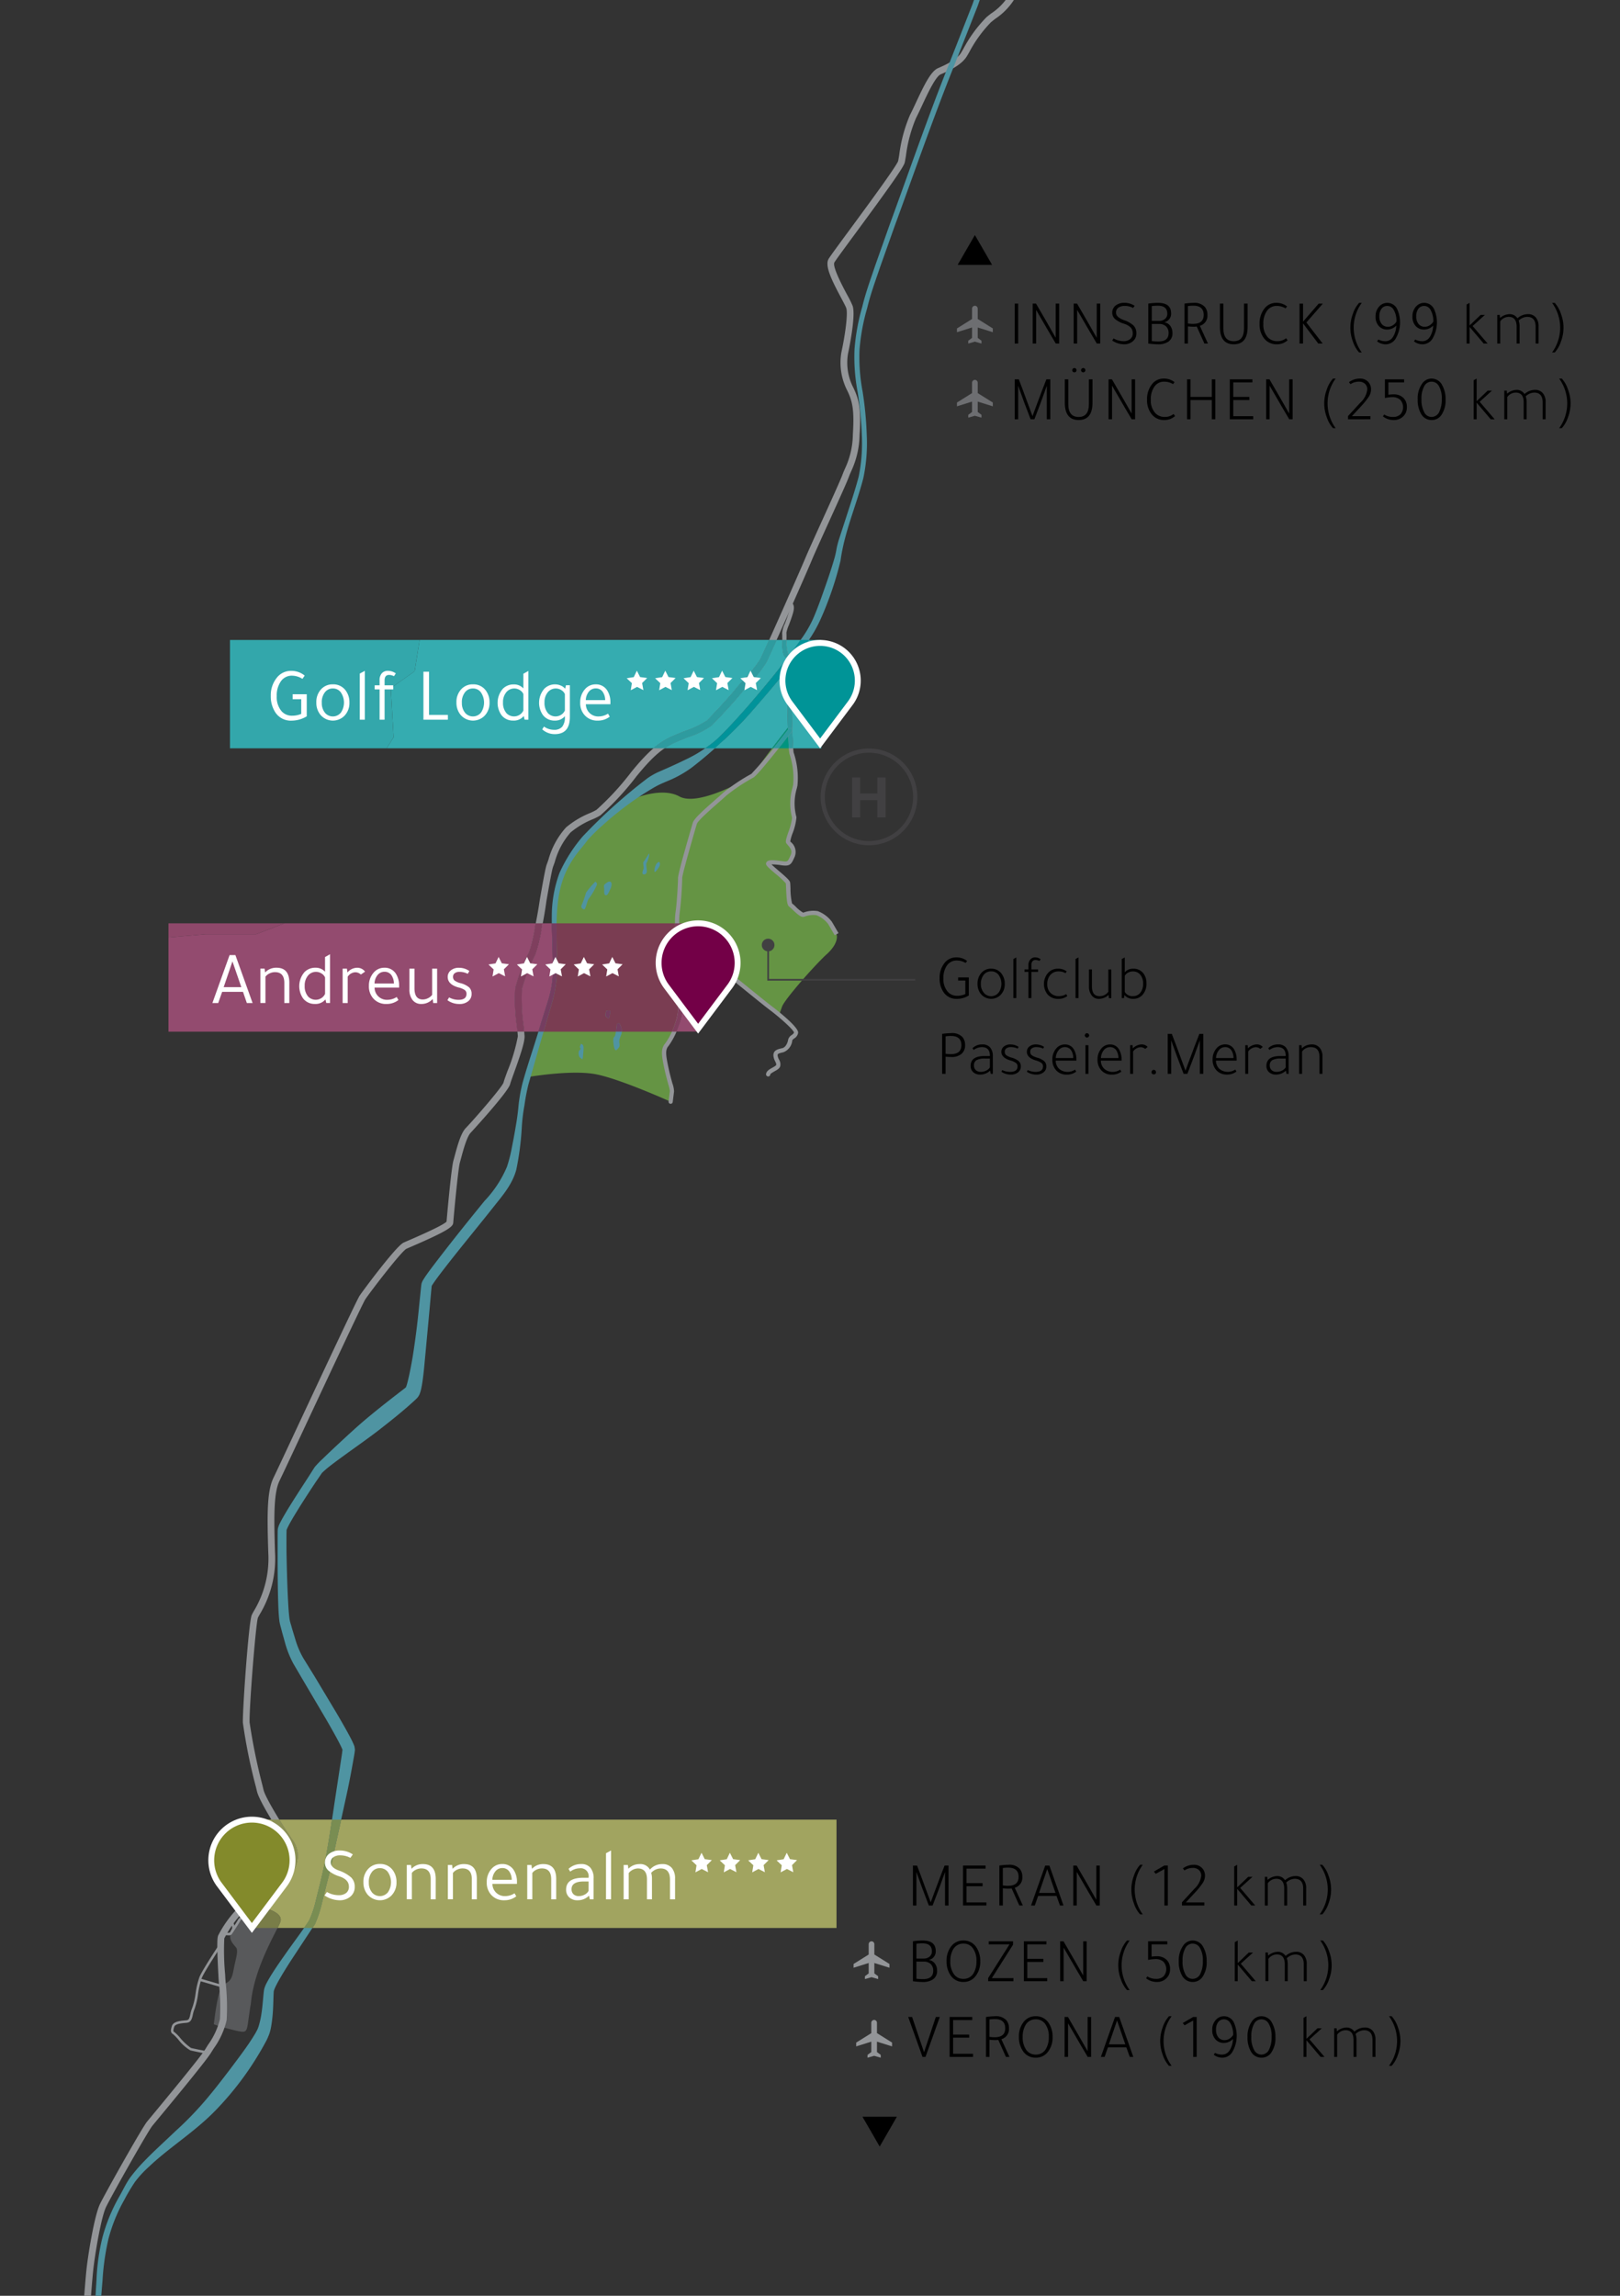 <svg xmlns="http://www.w3.org/2000/svg" xmlns:xlink="http://www.w3.org/1999/xlink" width="240" height="340" viewBox="0 0 240 340"><rect x="0" y="0" width="240" height="340" fill="#333333" stroke="none"/><defs><clipPath id="a"><rect width="240" height="340" transform="translate(20 20)" fill="none"/></clipPath></defs><g transform="translate(-20 -20)"><g clip-path="url(#a)"><path d="M57.084,302.2s.575.583.176.836-1.588.876-1.8,1.3-1.11,1.75-1.11,1.75c-.651.987.175,1.793.6,2.3s-.038,1.675-.369,3.466-.876,1.6-1.616,2.223-1.285,5.72-1.285,5.72a32.614,32.614,0,0,0,3.621,1.013c1.6.311,1.169,0,1.87-4.128.466-5.335,3.971-10.9,4.361-12.057s-1.441-1.766-1.83-1.883.747-2.2.747-2.2Z" fill="#58595b"/><path d="M142.486,161.307c-1.943,1.794-6.229,6.7-6.616,7.75l-.386,1.06-.324-.062h-.012c-.361-.3-.685-.561-.959-.761-1.246-.935-5.683-4.6-6.23-4.984a9.719,9.719,0,0,0-3.116-.549c-.536-.036-1.706-3.737-1.818-4a9.145,9.145,0,0,0-2.469-.735,3.712,3.712,0,0,1,.013.374c0,.859.049,5.021.087,6.94.012.436.012.76.024.9a8.912,8.912,0,0,1-.385,4.436c-.2.586-.374,1.034-.524,1.383a6.561,6.561,0,0,1-1.033,1.732c-.512.66-.436,1.433,0,3.426s.847,3.078.81,3.39c-.026.175-.075.611-.113.984l-.025.163c-.025.236-.05.411-.05.411s-7.326-3.315-10.99-4.051c-3.389-.7-9.408.263-10.255.412.947-3.264,3.228-10.517,3.713-12.4.574-2.18.312-5.508.312-7.576s-.312-5.345.685-8.834,3.165-5.5,3.838-6.541a48,48,0,0,1,5.932-5.459h.012c.138.013.212.013.212.013s4.846-2.417,7.837-.773c2.393,1.309,7.888-1.458,9.98-2.6.162-.088.312-.175.45-.25l.136-.074.249-.15c1.284-2.031,4.474-6.105,5.571-7.5.012.262.012.51.024.76a30.7,30.7,0,0,0,.188,3.388,11.474,11.474,0,0,1,.559,4.748,8.746,8.746,0,0,0-.161,4.8c0,1.122-1.085,3.34-.885,3.652s1.134.971.661,2.03-.511,1.246-1.645,1.085-1.869-.212-1.981.049,2.841,2.405,2.929,2.879.036,3.027.385,3.264,1.52,1.558,1.908,1.446a3.87,3.87,0,0,1,2.018-.237,4.392,4.392,0,0,1,1.919,1.445l.971,1.67s.5,1.171-1.446,2.953" fill="#659444"/><path d="M86.152,201.014v0ZM33.177,364.136l-1-.068c.005-.057.393-5.638.626-7.878.219-2.123,1.162-8,1.992-9.742.708-1.486,6.233-11.318,7-12.25l.682-.825c1.783-2.153,7.21-8.7,7.923-9.868l.4-.649a10.894,10.894,0,0,0,1.786-3.833,33.734,33.734,0,0,0-.154-5.331c-.03-.373-.052-.651-.058-.782l-.022-.451c-.268-4.979-.153-5.616.012-5.9a16.735,16.735,0,0,1,2.727-3.825c.7-.455,3.236-1.764,4.187-2.213.187-.088.357-.163.515-.232a2.343,2.343,0,0,0,1.233-.869,19.907,19.907,0,0,0,1.847-3.336l.078-.294a2.94,2.94,0,0,0-.549-2.872c-1.011-1.492-3.973-6.1-4.33-7.615l-.154-.645a80.666,80.666,0,0,1-1.936-9.521c-.069-1.7.847-14.866,1.311-15.948.069-.16.189-.375.345-.648a15.07,15.07,0,0,0,2.108-8.615c-.177-5.559-.212-9.081.779-11.087.305-.621,1.785-3.781,3.657-7.783,4.748-10.14,8.71-18.581,9.093-19.164.372-.568,5.382-7.345,6.518-7.863.142-.066.4-.18.74-.325,3.365-1.455,5.255-2.39,5.622-2.785.079-.913.7-7.947,1.023-9.064.054-.185.118-.419.188-.685.471-1.759.951-3.4,1.646-4.116,1.119-1.154,5.363-6.014,5.587-6.733.068-.283.29-.9.6-1.744a25.894,25.894,0,0,0,1.519-5.112c-.02-.313-.074-.828-.137-1.442a27.336,27.336,0,0,1-.243-5.7,27.606,27.606,0,0,1,2.042-5.315,69.1,69.1,0,0,0,1.594-7.768c.513-2.923.838-4.739,1.034-5.246.072-.186.151-.415.242-.674a11.771,11.771,0,0,1,2.611-4.784,13.246,13.246,0,0,1,3.54-2.124,8.035,8.035,0,0,0,.978-.488,40.455,40.455,0,0,0,5.141-5.589c2.775-3.408,4.313-4.5,6.181-5.333.588-.262,1.248-.523,1.9-.782a13.353,13.353,0,0,0,3.14-1.5c.779-.778,3.306-3.468,4.219-4.629.344-.438.847-1,1.378-1.589a18.91,18.91,0,0,0,2.307-2.869c.328-.658,2.222-4.88,3.864-8.581,1.208-2.723,2.329-5.278,2.741-6.262.449-1.076,1.5-3.4,2.617-5.856,1.31-2.886,2.664-5.87,2.956-6.662.122-.335.256-.638.394-.948a12.2,12.2,0,0,0,1.133-4.985c.227-3.618-.053-4.866-.809-6.453a9.056,9.056,0,0,1-.894-5.693c.571-2.626,1-5.805.719-6.58-.1-.266-.4-.835-.75-1.492-1.421-2.662-2.46-4.778-1.856-5.785.255-.425,1.468-2.072,3.147-4.35,2.591-3.518,6.926-9.4,7.154-10.149.044-.214.1-.539.164-.933a21.817,21.817,0,0,1,1.59-5.88c.271-.52.569-1.16.884-1.837,1.257-2.695,2.226-4.637,3.253-5.087,1.043-.457,2.791-1.222,3.433-2.293l.316-.535a19.883,19.883,0,0,1,3.451-4.73c.205-.172.429-.349.666-.534a8.7,8.7,0,0,0,3.836-5.866c.7-4.028,2.948-12.193,2.97-12.275l.961.265c-.023.082-2.259,8.2-2.948,12.18a9.684,9.684,0,0,1-4.2,6.481c-.227.178-.442.346-.639.512a19.211,19.211,0,0,0-3.233,4.471l-.322.545c-.806,1.344-2.735,2.188-3.887,2.692-.762.333-1.958,2.9-2.749,4.6-.322.691-.627,1.344-.9,1.875a21.029,21.029,0,0,0-1.494,5.585c-.068.412-.125.754-.175.987-.149.7-2.481,3.947-7.324,10.521-1.537,2.087-2.863,3.888-3.094,4.273-.362.6,1.267,3.654,1.881,4.8a16.554,16.554,0,0,1,.809,1.627c.532,1.491-.634,6.9-.684,7.127a8.079,8.079,0,0,0,.82,5.054c.818,1.717,1.143,3.127.9,6.943a13.244,13.244,0,0,1-1.217,5.327c-.129.291-.256.575-.371.888-.3.827-1.666,3.828-2.983,6.73-1.112,2.45-2.163,4.766-2.6,5.828-.414.988-1.538,3.55-2.751,6.282-1.621,3.66-3.535,7.926-3.884,8.623a18.6,18.6,0,0,1-2.455,3.089c-.515.573-1,1.115-1.337,1.539-1,1.277-3.614,4.035-4.3,4.717a12.3,12.3,0,0,1-3.48,1.725c-.639.254-1.285.51-1.863.767-1.726.767-3.163,1.8-5.812,5.051a41.082,41.082,0,0,1-5.346,5.78,8.035,8.035,0,0,1-1.133.575,12.4,12.4,0,0,0-3.278,1.952,11.013,11.013,0,0,0-2.345,4.377c-.094.27-.178.51-.253.705-.17.442-.583,2.789-.983,5.058a56.414,56.414,0,0,1-1.684,8.043,26.94,26.94,0,0,0-1.958,5.069,29.027,29.027,0,0,0,.26,5.4c.065.632.119,1.161.14,1.483.056.9-.682,3.026-1.577,5.511-.273.757-.507,1.411-.565,1.646-.277,1.143-5.783,7.131-5.839,7.187-.571.591-1.109,2.6-1.4,3.68-.074.275-.138.517-.194.708-.281.963-.922,8.045-.994,8.958-.045.6-.953,1.254-6.213,3.525-.329.143-.582.252-.722.317-.766.39-5.348,6.363-6.1,7.5-.385.591-5.583,11.693-9.023,19.04-1.874,4.006-3.356,7.171-3.667,7.8-.885,1.795-.842,5.369-.676,10.615a15.994,15.994,0,0,1-2.239,9.141c-.131.232-.236.412-.294.546-.313.822-1.315,13.439-1.231,15.514a89.072,89.072,0,0,0,1.909,9.331l.155.649c.258,1.1,2.6,4.936,4.184,7.285a3.917,3.917,0,0,1,.684,3.7l-.066.246a19.893,19.893,0,0,1-1.993,3.672A3.3,3.3,0,0,1,60.2,301.2c-.149.065-.311.137-.489.22-.907.428-3.414,1.72-4.069,2.147a16.6,16.6,0,0,0-2.412,3.5,37.839,37.839,0,0,0,.123,5.339l.023.461c.005.127.027.391.055.744a33.355,33.355,0,0,1,.147,5.553,11.575,11.575,0,0,1-1.927,4.223l-.4.64c-.749,1.226-6.02,7.586-8.006,9.981l-.677.82c-.648.791-6.079,10.395-6.867,12.049-.722,1.518-1.655,7.036-1.9,9.415-.23,2.225-.616,7.788-.62,7.844" fill="#939598"/><path d="M169.463,5.666l-3.63,12.2c-.318,1.014-.637,2.025-1,3.04l-1.166,2.967-2.331,5.91c-3.152,7.856-5.914,15.86-8.835,23.816l-2.125,5.983c-.679,2-1.411,3.988-1.9,6.027a30.411,30.411,0,0,0-1.138,6.164,27.118,27.118,0,0,0,.461,6.244,51.359,51.359,0,0,1,.605,6.367,25.008,25.008,0,0,1-.5,6.417c-1.075,4.145-2.817,8.025-3.381,12.236a48.056,48.056,0,0,1-1.9,6.118c-.378,1-.789,1.986-1.246,2.964a19.466,19.466,0,0,1-1.646,2.813,117.427,117.427,0,0,1-7.971,9.965,55.934,55.934,0,0,1-4.431,4.606,57.323,57.323,0,0,1-4.91,4.219,16.89,16.89,0,0,1-2.83,1.651l-1.466.627a12.128,12.128,0,0,0-1.305.667,43.072,43.072,0,0,0-5.152,3.537c-.83.648-1.63,1.335-2.409,2.039a24.848,24.848,0,0,0-2.187,2.154c-.665.911-1.363,1.65-1.952,2.51a13.864,13.864,0,0,0-1.482,2.7c-1.553,3.861-1.123,8.195-1.14,12.412a19.259,19.259,0,0,1-.686,6.376l-1.778,6.1-1.742,6.093a29.519,29.519,0,0,0-.587,3.067,27.458,27.458,0,0,0-.393,3.145,42.349,42.349,0,0,1-.82,6.422c-.6,2.254-2.177,4-3.447,5.613-2.628,3.32-5.354,6.572-7.9,9.92-.314.418-.626.84-.91,1.255l-.2.3-.074.127-.025.047.026-.094-.071.732-.285,3.168-.589,6.35c-.106,1.061-.186,2.126-.323,3.2-.067.54-.139,1.078-.254,1.647a5.42,5.42,0,0,1-.268.961l-.064.152-.16.258a2.094,2.094,0,0,1-.254.291l-.324.306c-1.609,1.476-3.244,2.78-4.919,4.09s-3.408,2.514-5.12,3.753c-.854.62-1.71,1.24-2.532,1.883a14.006,14.006,0,0,0-1.094.951l-.87,1.268c-1.172,1.76-2.322,3.536-3.4,5.332-.264.449-.525.9-.749,1.347a3.643,3.643,0,0,0-.229.526l-.015.711c0,1.051-.006,2.11.017,3.165.043,2.113.1,4.227.205,6.329.056,1.036.109,2.135.248,3.068a6.119,6.119,0,0,0,.182.691l.218.763.454,1.494a12.889,12.889,0,0,0,1.168,2.737l1.668,2.7,3.275,5.462c.538.917,1.071,1.838,1.589,2.779.259.473.515.942.761,1.456l.185.413.1.262.073.477c-.03.394-.082.641-.122.91-.371,2.117-.756,4.19-1.22,6.265L69.877,292.5c-.454,2.069-.853,4.159-1.415,6.222l-.767,3.089a17.521,17.521,0,0,1-1.034,3.14l-3.512,5.332c-.57.887-1.133,1.778-1.653,2.679-.258.447-.51.9-.717,1.346a3.21,3.21,0,0,0-.217.576c-.016.112-.032.463-.041.691-.037,1.037-.049,2.129-.171,3.23-.058.551-.133,1.107-.247,1.662a6.038,6.038,0,0,1-.266.909c-.116.263-.225.555-.354.8a45.519,45.519,0,0,1-7.628,10.448c-3.093,3.164-6.722,5.36-9.771,8.248a15.847,15.847,0,0,0-2.093,2.269A28.607,28.607,0,0,0,38.4,345.82a24.137,24.137,0,0,0-2.338,5.771,36.825,36.825,0,0,0-.877,6.2c-.181,2.1-.344,4.221-.434,6.308H34.03c-.013-2.148.127-4.257.263-6.378a31.417,31.417,0,0,1,.884-6.363,25.388,25.388,0,0,1,2.444-5.965c.543-.932.951-1.863,1.6-2.808a23.162,23.162,0,0,1,2.111-2.483c1.492-1.551,3.082-2.97,4.609-4.436a49.477,49.477,0,0,0,4.362-4.463c1.35-1.569,2.621-3.232,3.886-4.89,1.24-1.664,2.538-3.341,3.567-5.059.14-.215.228-.417.348-.628a3.884,3.884,0,0,0,.231-.6,13.054,13.054,0,0,0,.342-1.458c.172-1,.248-2.026.35-3.1.034-.3.039-.479.114-.887a4.236,4.236,0,0,1,.362-.9c.263-.505.544-.967.832-1.425.578-.911,1.183-1.788,1.8-2.659,1.206-1.736,2.528-3.46,3.659-5.156a14.951,14.951,0,0,0,.978-2.876l.766-3.076c.992-4.078,1.532-8.309,2.171-12.486l.953-6.256.081-.664.008.088-.041-.111-.138-.313c-.208-.443-.456-.906-.7-1.363-.5-.917-1.021-1.832-1.548-2.745l-3.223-5.46-1.611-2.745a14.519,14.519,0,0,1-1.257-3.121l-.433-1.555-.2-.769a7.531,7.531,0,0,1-.2-.851c-.146-1.166-.161-2.189-.2-3.268-.057-2.131-.072-4.252-.068-6.376v-3.188c.007-.286-.005-.488.027-.876a3.5,3.5,0,0,1,.358-.945c.254-.5.523-.964.795-1.427,1.1-1.844,2.271-3.61,3.421-5.392l.881-1.383a13.043,13.043,0,0,1,1.2-1.243c.772-.754,1.546-1.485,2.327-2.21,1.563-1.448,3.121-2.9,4.764-4.235,1.625-1.346,3.322-2.658,4.954-3.911l.271-.218.012,0-.051.092.014-.031a3.377,3.377,0,0,0,.194-.555c.13-.462.244-.967.354-1.472.211-1.012.408-2.048.567-3.088.32-2.08.592-4.177.8-6.28l.322-3.159c.031-.283.044-.486.1-.846l.091-.284.066-.128.124-.216.234-.366c.312-.46.629-.892.949-1.323,2.576-3.4,5.22-6.706,7.9-9.985a16.724,16.724,0,0,0,3.306-5.048,21.762,21.762,0,0,0,.744-2.974c.211-1.037.4-2.07.571-3.117.188-1.042.316-2.094.412-3.156a24.533,24.533,0,0,1,.583-3.176c.572-2.064,1.246-4.062,1.881-6.087l1.9-6.059a16.237,16.237,0,0,0,.692-6.184l-.082-3.175c-.039-1.054-.084-2.123-.066-3.2a18.486,18.486,0,0,1,1.137-6.36,22.405,22.405,0,0,1,3.444-5.416,79.5,79.5,0,0,1,9.617-8.635,10.8,10.8,0,0,1,1.48-.856l1.446-.636c.94-.415,1.865-.85,2.794-1.3a19.71,19.71,0,0,0,5.14-3.519c1.476-1.483,2.885-3.056,4.276-4.643a116.319,116.319,0,0,0,7.824-9.929,16.965,16.965,0,0,0,1.532-2.678c.42-.951.789-1.935,1.153-2.919.7-1.979,1.418-3.966,2-5.971a11.976,11.976,0,0,0,.339-1.489,12.537,12.537,0,0,1,.422-1.6l.987-3.033c.651-2.014,1.332-4.029,1.866-6.048a24.419,24.419,0,0,0,.467-6.216,50.823,50.823,0,0,0-.6-6.274,27.8,27.8,0,0,1-.476-6.4,31.049,31.049,0,0,1,1.153-6.311c.5-2.083,1.236-4.083,1.912-6.09l2.121-5.994c2.909-7.952,5.667-15.974,8.815-23.849l2.324-5.915,1.155-2.948c.351-.979.661-1.991.958-3,1.192-4.053,2.263-8.154,3.238-12.272Z" fill="#4f94a2"/><path d="M143.657,158.509s-.737-1.281-.971-1.67a4.121,4.121,0,0,0-1.724-1.3,3.594,3.594,0,0,0-1.772.208l-.078.024c-.413.125-.919-.317-1.7-1.057a5.992,5.992,0,0,0-.474-.423c-.322-.215-.4-.887-.477-2.673-.013-.354-.026-.688-.047-.806a12.489,12.489,0,0,0-1.481-1.373c-1.268-1.08-1.562-1.348-1.416-1.677.213-.483,1.018-.409,2.313-.23.854.117.853.119,1.261-.791l.052-.119c.273-.608-.032-1.023-.428-1.463l-.218-.268c-.163-.262-.034-.672.3-1.656a9.037,9.037,0,0,0,.548-2.129,8.337,8.337,0,0,1,.078-4.506l.086-.389a11.232,11.232,0,0,0-.555-4.584,19.676,19.676,0,0,1-.2-3.48c-.08-2.659-.13-6.018-.1-6.379a17.34,17.34,0,0,1,1.29-3.1c-.467-.424-1.319-1.187-1.587-1.374-.33-.231-.439-.932-.467-3,0-.256-.007-.452-.015-.537a3.855,3.855,0,0,1,.4-1.394c.18-.469.4-1.052.591-1.685.217-.729.083-.883.081-.884a.316.316,0,0,1-.374-.238.311.311,0,0,1,.232-.374.641.641,0,0,1,.6.188c.256.274.275.759.058,1.485-.194.657-.422,1.252-.6,1.731a5.143,5.143,0,0,0-.356,1.109c.008.093.012.309.017.591a9.967,9.967,0,0,0,.225,2.515c.379.261,1.742,1.51,1.8,1.563l.173.159-.1.21a20.4,20.4,0,0,0-1.331,3.075c-.021.3.024,3.6.106,6.317a30.3,30.3,0,0,0,.171,3.3,11.711,11.711,0,0,1,.574,4.912l-.086.393a7.686,7.686,0,0,0-.074,4.247l.011.084a8.73,8.73,0,0,1-.582,2.368,6.272,6.272,0,0,0-.337,1.188l.129.121a1.89,1.89,0,0,1,.534,2.135l-.054.118c-.462,1.037-.653,1.327-1.914,1.154a9.183,9.183,0,0,0-1.476-.129c.251.248.709.638,1.069.946,1.161.99,1.639,1.424,1.693,1.744.025.156.037.461.054.883a9.722,9.722,0,0,0,.234,2.211,4.635,4.635,0,0,1,.522.457,5.011,5.011,0,0,0,1.132.907l.035-.017a4.14,4.14,0,0,1,2.121-.212,4.694,4.694,0,0,1,2.091,1.58c.234.391.977,1.68.977,1.68Z" fill="#939598"/><path d="M119.357,183.47l-.039,0a.311.311,0,0,1-.27-.348l.194-1.557a6.09,6.09,0,0,0-.226-.949c-.157-.564-.371-1.336-.587-2.335-.432-2-.548-2.892.058-3.682l.13-.168a10.229,10.229,0,0,0,1.792-6.758c-.018-.162-.033-.3-.04-.421-.007-.134-.015-.46-.025-.909-.039-1.936-.092-6.12-.092-6.936a11.279,11.279,0,0,0-.112-1.27,10.49,10.49,0,0,1-.079-2.9c.227-1.429.386-4.54.386-5.208,0-.77,2.172-8.116,2.194-8.189.182-.607,1.572-1.858,3.371-3.431.483-.422.9-.787,1.15-1.027a27.744,27.744,0,0,1,4.153-2.774,74.45,74.45,0,0,0,5.5-6.653.311.311,0,0,1,.493.38c-.823,1.068-4.97,6.419-5.691,6.819a26.972,26.972,0,0,0-4.024,2.678c-.254.243-.68.616-1.172,1.046-1.061.929-3.039,2.658-3.184,3.14-.5,1.684-2.167,7.47-2.167,8.011a52.816,52.816,0,0,1-.393,5.3,9.991,9.991,0,0,0,.081,2.732,11.759,11.759,0,0,1,.117,1.346c0,.813.053,4.989.093,6.924.008.438.017.756.024.886.006.108.02.238.037.388a10.854,10.854,0,0,1-1.921,7.208l-.128.165c-.42.551-.358,1.24.058,3.171.212.982.423,1.744.579,2.3a3.9,3.9,0,0,1,.243,1.192l-.195,1.558a.308.308,0,0,1-.308.273" fill="#939598"/><path d="M133.8,179.42h-.02a.31.31,0,0,1-.29-.331c.029-.464.512-.733.939-.97.2-.11.525-.293.558-.393.045-.134-.027-.3-.146-.546a2.177,2.177,0,0,1-.258-.815c-.055-.819.629-.978,1.232-1.119l.1-.022c.473-.112.781-.794.84-1.22a1.138,1.138,0,0,1,.533-.716c.2-.153.324-.252.335-.392-.083-.4-2.056-2.181-3.615-3.351-.683-.512-2.305-1.827-3.736-2.986-1.156-.936-2.248-1.821-2.488-1.993a7.927,7.927,0,0,0-2.842-.48l-.114-.008c-.436-.031-.859-.629-1.959-3.815-.051-.149-.091-.266-.115-.333a12.475,12.475,0,0,0-2.264-.607.311.311,0,0,1-.245-.366.3.3,0,0,1,.366-.245c2.513.5,2.636.784,2.695.922.022.049.075.2.152.426.9,2.618,1.3,3.3,1.473,3.413l.054-.009a8.159,8.159,0,0,1,3.161.6c.256.183,1.3,1.032,2.518,2.015,1.427,1.157,3.045,2.468,3.718,2.973.04.029,3.929,2.959,3.862,3.893a1.185,1.185,0,0,1-.578.844c-.144.109-.28.212-.292.306a2.081,2.081,0,0,1-1.316,1.74l-.1.023c-.711.165-.769.228-.753.471a1.68,1.68,0,0,0,.2.588,1.312,1.312,0,0,1,.175,1.011c-.11.33-.467.529-.847.739-.212.12-.612.342-.62.467a.312.312,0,0,1-.311.292" fill="#939598"/><path d="M111.387,171.672s.337-.287.442,0a2.051,2.051,0,0,1,.259,1.388c-.181.558-.44.948-.324,1.467s-.143.675-.377.934-.389-.155-.467-.674-.13-1.086.1-1.244.364-1.871.364-1.871" fill="#4f94a2"/><path d="M109.805,169.725s-.234.752,0,.857.39.6.518-.156.261-.883-.518-.7" fill="#4f94a2"/><path d="M106.066,174.6l-.182.493c.1.1.241.237-.022.443s-.13,1.011.1,1.115.361.571.414-.312.259-1.661-.312-1.739" fill="#4f94a2"/><path d="M53.046,306.621l-.046-.37a4.4,4.4,0,0,1,.743-.012c.307.016.307.019.576-.5s-.251-.96-.273-.978l.244-.285a1.212,1.212,0,0,1,.36,1.436c-.337.65-.4.732-.886.7a3.962,3.962,0,0,0-.718.006" fill="#939598"/><path d="M54.5,306.19l-.31-.209c.009-.013.891-1.317,1.1-1.729a4.483,4.483,0,0,1,1.552-1.188c.127-.076.238-.14.317-.191l.054-.072a.853.853,0,0,0-.263-.474l.265-.264a1.159,1.159,0,0,1,.369.779.464.464,0,0,1-.225.347c-.082.051-.2.12-.327.2a5.067,5.067,0,0,0-1.409,1.035c-.216.434-1.085,1.716-1.121,1.77" fill="#939598"/><path d="M116.138,146.413s-.648,1.064-.8,1.22.1.857,0,1.065-.285.674-.051.778.543-.077.543-.467-.181-1.064-.025-1.246.493-1.272.337-1.35" fill="#4f94a2"/><path d="M117.229,147.959a2.418,2.418,0,0,0-.287,1.1c.079.207.287-.063.623-.551s.183-.929,0-.851a.994.994,0,0,0-.336.3" fill="#4f94a2"/><path d="M109.7,150.878c-.137.121-.285.13-.207.571s-.1,1.012.207,1.116.416-.285.7-.844.26-1.1,0-1.155-.545.176-.7.312" fill="#4f94a2"/><path d="M108.22,150.559c.156.215.312.215.156.6a10.48,10.48,0,0,1-1.116,1.9c-.259.259-.493,1.609-.7,1.609a.433.433,0,0,1-.389-.623,15.883,15.883,0,0,0,.648-1.843,12.052,12.052,0,0,1,1.4-1.643" fill="#4f94a2"/><path d="M50.642,324.171c-.077-.016-1.889-.38-2.431-.51a6.278,6.278,0,0,1-1.824-1.645,8.213,8.213,0,0,0-.718-.736c-.462-.268-.382-.632-.214-1.2.2-.7,1.2-.792,2-.869l.181-.017c.359-.035.437-.316.567-.9a4.721,4.721,0,0,1,.293-.967,10.452,10.452,0,0,0,.474-2.061,12.462,12.462,0,0,1,.589-2.5c.495-1.145,2.876-4.732,2.977-4.884l.312.207c-.025.036-2.464,3.711-2.946,4.826a12.4,12.4,0,0,0-.564,2.419,10.543,10.543,0,0,1-.5,2.152,4.494,4.494,0,0,0-.27.893c-.123.553-.251,1.125-.9,1.189l-.182.017c-.69.066-1.549.148-1.682.6-.186.639-.132.67.044.773a5.79,5.79,0,0,1,.807.807A8.1,8.1,0,0,0,48.3,323.3c.537.127,2.4.5,2.418.5Z" fill="#939598"/><path d="M52.971,314.366l-3.418-.994.1-.358,3.418.994Z" fill="#939598"/><path d="M157.885,301.729c.08-.224.221-.605.421-1.14q1.083-2.936,1.635-4.308h.58V302.2h-.515v-4.962q-.775,2.225-1.841,4.962h-.56q-1.065-2.738-1.841-4.962V302.2h-.515v-5.915h.608q.477,1.224,1.467,3.934l.084.224c.225.611.383,1.041.477,1.29"/><path d="M162.67,296.281h3.346v.458h-2.831v2.148h2.382v.459h-2.382v2.393h2.952v.457H162.67Z"/><path d="M168.567,296.646v2.579a4.539,4.539,0,0,0,.785.057q1.551,0,1.551-1.328,0-1.363-1.543-1.364a4.924,4.924,0,0,0-.793.056m-.515,5.551v-5.915a10.61,10.61,0,0,1,1.364-.113,2.068,2.068,0,0,1,1.665.608,1.781,1.781,0,0,1,.373,1.177,1.542,1.542,0,0,1-1.122,1.617l1.2,2.626h-.524l-1.13-2.514-.01-.01a3.05,3.05,0,0,1-.439.028,7.879,7.879,0,0,1-.859-.046V302.2Z"/><path d="M175.147,296.8l-1.215,3.542h2.439Zm-.3-.514h.617l2.093,5.915h-.523l-.514-1.42H173.8l-.5,1.42h-.552Z"/><path d="M179.52,297.225V302.2h-.515v-5.915h.495q.243.4,1.458,2.513t1.458,2.551v-5.064h.515V302.2h-.505q-.579-.952-2.906-4.972"/><path d="M189.3,296.168a6.238,6.238,0,0,0,0,7.346h-.393a4.581,4.581,0,0,1-.925-1.631,5.773,5.773,0,0,1,0-4.083,4.586,4.586,0,0,1,.925-1.632Z"/><path d="M193.014,296.281V302.2H192.5V296.8l-1.28.71-.271-.336,1.551-.9Z"/><path d="M195.107,302.2v-.477l1.813-1.971a3.157,3.157,0,0,0,1.037-1.953,1.115,1.115,0,0,0-.336-.851,1.277,1.277,0,0,0-.916-.317,2.206,2.206,0,0,0-1.233.373l-.225-.3a2.688,2.688,0,0,1,1.627-.533,1.622,1.622,0,0,1,1.233.505,1.6,1.6,0,0,1,.411,1.122,1.972,1.972,0,0,1-.318,1.041,11.527,11.527,0,0,1-1.242,1.529l-1.272,1.373h2.738v.458Z"/><path d="M205.555,297.953l-1.822,1.645,2.224,2.6h-.58l-2.093-2.468V302.2h-.439v-5.785l.439-.243v3.346l1.636-1.561Z"/><path d="M207.788,298.412a2.272,2.272,0,0,1,1.4-.571,1.355,1.355,0,0,1,1.187.617,2.321,2.321,0,0,1,1.552-.617,1.446,1.446,0,0,1,1.177.505,1.972,1.972,0,0,1,.4,1.308V302.2h-.439v-2.5q0-1.456-1.252-1.458a1.849,1.849,0,0,0-1.261.561,2.42,2.42,0,0,1,.14.85V302.2h-.439v-2.5q0-1.456-1.168-1.458a1.544,1.544,0,0,0-1.262.664V302.2h-.44v-4.243h.365Z"/><path d="M215.508,303.514a6.238,6.238,0,0,0,0-7.346h.392a4.6,4.6,0,0,1,.926,1.632,5.773,5.773,0,0,1,0,4.083,4.6,4.6,0,0,1-.926,1.631Z"/><path d="M155.765,310.505v2.541a8.615,8.615,0,0,0,.99.057q1.5,0,1.5-1.234a1.332,1.332,0,0,0-.373-1,1.435,1.435,0,0,0-1.038-.359Zm0-2.645v2.2h1.055a1.335,1.335,0,0,0,.9-.294.974.974,0,0,0,.34-.772q0-1.186-1.383-1.186a6.446,6.446,0,0,0-.915.056m-.515,5.551V307.5a9.193,9.193,0,0,1,1.458-.113q1.926,0,1.925,1.571a1.28,1.28,0,0,1-1,1.3v.01a1.347,1.347,0,0,1,.878.533,1.769,1.769,0,0,1,.318,1.083,1.439,1.439,0,0,1-.645,1.281,2.651,2.651,0,0,1-1.477.364,12.823,12.823,0,0,1-1.458-.112"/><path d="M162.727,313.066a1.676,1.676,0,0,0,1.514-.851,3.389,3.389,0,0,0,.42-1.767,3.091,3.091,0,0,0-.552-1.943,1.656,1.656,0,0,0-1.382-.663,1.676,1.676,0,0,0-1.515.85,3.34,3.34,0,0,0-.42,1.756,3.141,3.141,0,0,0,.551,1.954,1.66,1.66,0,0,0,1.384.664m0-5.683a2.212,2.212,0,0,1,1.953,1.066,3.583,3.583,0,0,1,.542,2,3.418,3.418,0,0,1-.711,2.234,2.185,2.185,0,0,1-1.784.841,2.213,2.213,0,0,1-1.954-1.065,3.621,3.621,0,0,1-.542-2.01,3.442,3.442,0,0,1,.711-2.233,2.194,2.194,0,0,1,1.785-.832"/><path d="M170.082,307.5v.5l-3.141,4.954h3.2v.457H166.39v-.457l3.169-5h-3.085V307.5Z"/><path d="M171.678,307.5h3.346v.458h-2.831V310.1h2.382v.459h-2.382v2.393h2.952v.457h-3.467Z"/><path d="M177.576,308.439v4.972h-.515V307.5h.495q.243.4,1.458,2.513t1.458,2.551V307.5h.515v5.915h-.505q-.579-.953-2.906-4.972"/><path d="M187.36,307.383a6.238,6.238,0,0,0,0,7.346h-.393a4.581,4.581,0,0,1-.925-1.631,5.773,5.773,0,0,1,0-4.083,4.586,4.586,0,0,1,.925-1.632Z"/><path d="M196.685,307.842a1.22,1.22,0,0,0-1.092.691,3.729,3.729,0,0,0-.4,1.879,3.869,3.869,0,0,0,.431,2,1.194,1.194,0,0,0,1.064.655,1.27,1.27,0,0,0,1.178-.841,4.213,4.213,0,0,0,.336-1.813,3.573,3.573,0,0,0-.448-1.953,1.218,1.218,0,0,0-1.066-.617m.02-.459a1.759,1.759,0,0,1,1.57,1.01,4.1,4.1,0,0,1,.485,2.075,3.8,3.8,0,0,1-.617,2.308,1.707,1.707,0,0,1-1.438.747,1.76,1.76,0,0,1-1.6-.962,4.1,4.1,0,0,1-.476-2.093,3.8,3.8,0,0,1,.636-2.3,1.7,1.7,0,0,1,1.439-.786"/><path d="M205.639,309.168l-1.822,1.645,2.224,2.6h-.58l-2.093-2.468v2.468h-.439v-5.785l.439-.243v3.346L205,309.168Z"/><path d="M207.872,309.627a2.272,2.272,0,0,1,1.4-.571,1.355,1.355,0,0,1,1.187.617,2.321,2.321,0,0,1,1.552-.617,1.446,1.446,0,0,1,1.177.505,1.972,1.972,0,0,1,.4,1.308v2.542h-.439v-2.5q0-1.456-1.252-1.458a1.849,1.849,0,0,0-1.261.561,2.443,2.443,0,0,1,.14.85v2.542h-.439v-2.5q0-1.456-1.168-1.458a1.544,1.544,0,0,0-1.262.664v3.289h-.44v-4.243h.365Z"/><path d="M215.592,314.729a6.238,6.238,0,0,0,0-7.346h.392a4.6,4.6,0,0,1,.926,1.632,5.773,5.773,0,0,1,0,4.083,4.6,4.6,0,0,1-.926,1.631Z"/><path d="M155.128,318.71l1.767,5.224,1.747-5.224h.589l-2.121,5.915h-.439l-2.122-5.915Z"/><path d="M160.689,318.71h3.346v.458H161.2v2.148h2.382v.459H161.2v2.393h2.952v.457h-3.467Z"/><path d="M166.586,319.074v2.579a4.54,4.54,0,0,0,.785.057q1.551,0,1.551-1.328,0-1.363-1.543-1.364a4.924,4.924,0,0,0-.793.056m-.515,5.551V318.71a10.616,10.616,0,0,1,1.364-.113,2.068,2.068,0,0,1,1.665.608,1.782,1.782,0,0,1,.373,1.177A1.542,1.542,0,0,1,168.351,322l1.2,2.626h-.523l-1.13-2.514-.01-.01a3.05,3.05,0,0,1-.439.028,7.887,7.887,0,0,1-.859-.046v2.542Z"/><path d="M173.445,324.28a1.677,1.677,0,0,0,1.514-.851,3.4,3.4,0,0,0,.42-1.767,3.091,3.091,0,0,0-.552-1.943,1.657,1.657,0,0,0-1.382-.663,1.676,1.676,0,0,0-1.515.85,3.338,3.338,0,0,0-.42,1.756,3.141,3.141,0,0,0,.551,1.954,1.659,1.659,0,0,0,1.384.664m0-5.683a2.212,2.212,0,0,1,1.953,1.066,3.582,3.582,0,0,1,.541,2,3.418,3.418,0,0,1-.71,2.234,2.185,2.185,0,0,1-1.784.841,2.213,2.213,0,0,1-1.954-1.065,3.621,3.621,0,0,1-.542-2.01,3.436,3.436,0,0,1,.711-2.233,2.194,2.194,0,0,1,1.785-.832"/><path d="M178.23,319.653v4.972h-.515V318.71h.5q.243.4,1.457,2.513t1.458,2.551V318.71h.515v5.915h-.505q-.579-.953-2.906-4.972"/><path d="M185.49,319.224l-1.214,3.542h2.438Zm-.3-.514h.617l2.093,5.915h-.523l-.514-1.42h-2.72l-.5,1.42h-.551Z"/><path d="M193.574,318.6a6.238,6.238,0,0,0,0,7.346h-.393a4.581,4.581,0,0,1-.925-1.631,5.773,5.773,0,0,1,0-4.083,4.586,4.586,0,0,1,.925-1.632Z"/><path d="M197.285,318.71v5.915h-.515v-5.392l-1.28.71-.271-.336,1.551-.9Z"/><path d="M202.687,321.373a3.251,3.251,0,0,0-.431-1.776,1.059,1.059,0,0,0-.915-.541,1.036,1.036,0,0,0-.869.411,1.8,1.8,0,0,0-.319,1.13,1.722,1.722,0,0,0,.342,1.131,1.162,1.162,0,0,0,.948.411,1.316,1.316,0,0,0,.7-.215,1.582,1.582,0,0,0,.543-.551m-.02.58a1.84,1.84,0,0,1-1.326.6,1.652,1.652,0,0,1-1.234-.485,1.985,1.985,0,0,1-.514-1.468,2.093,2.093,0,0,1,.532-1.457,1.583,1.583,0,0,1,1.216-.543,1.6,1.6,0,0,1,1.467.954,4.772,4.772,0,0,1-.271,4.392,1.744,1.744,0,0,1-1.44.794,2.1,2.1,0,0,1-1.28-.439l.188-.271a2.316,2.316,0,0,0,1.055.253,1.312,1.312,0,0,0,1.1-.617,3.3,3.3,0,0,0,.5-1.71"/><path d="M206.873,319.056a1.221,1.221,0,0,0-1.093.691,3.729,3.729,0,0,0-.4,1.879,3.869,3.869,0,0,0,.431,2,1.2,1.2,0,0,0,1.065.655,1.27,1.27,0,0,0,1.177-.841,4.213,4.213,0,0,0,.336-1.813,3.582,3.582,0,0,0-.447-1.953,1.22,1.22,0,0,0-1.066-.617m.019-.459a1.757,1.757,0,0,1,1.57,1.01,4.09,4.09,0,0,1,.485,2.075,3.8,3.8,0,0,1-.617,2.308,1.706,1.706,0,0,1-1.438.747,1.76,1.76,0,0,1-1.6-.962,4.1,4.1,0,0,1-.476-2.093,3.8,3.8,0,0,1,.636-2.3,1.7,1.7,0,0,1,1.439-.786"/><path d="M215.825,320.382,214,322.027l2.224,2.6h-.579l-2.094-2.468v2.468h-.439V318.84l.439-.243v3.346l1.636-1.561Z"/><path d="M218.058,320.841a2.272,2.272,0,0,1,1.4-.571,1.355,1.355,0,0,1,1.187.617,2.321,2.321,0,0,1,1.552-.617,1.446,1.446,0,0,1,1.177.505,1.972,1.972,0,0,1,.4,1.308v2.542h-.439V322.13q0-1.457-1.252-1.458a1.849,1.849,0,0,0-1.261.561,2.42,2.42,0,0,1,.14.85v2.542h-.439V322.13q0-1.457-1.168-1.458a1.544,1.544,0,0,0-1.262.664v3.289h-.44v-4.243h.366Z"/><path d="M225.778,325.943a6.238,6.238,0,0,0,0-7.346h.392a4.587,4.587,0,0,1,.926,1.632,5.773,5.773,0,0,1,0,4.083,4.581,4.581,0,0,1-.926,1.631Z"/><path d="M163.528,167.424a3.27,3.27,0,0,1-1.757.505,2.274,2.274,0,0,1-2.037-1.065,3.559,3.559,0,0,1-.533-1.991,3.466,3.466,0,0,1,.711-2.234,2.155,2.155,0,0,1,1.765-.85,2.467,2.467,0,0,1,1.6.533l-.224.289a2.558,2.558,0,0,0-1.3-.363,1.739,1.739,0,0,0-1.486.765,3.239,3.239,0,0,0-.505,1.9,2.806,2.806,0,0,0,.645,1.962,1.8,1.8,0,0,0,1.382.6,2.784,2.784,0,0,0,1.224-.261v-2h-1.065v-.467h1.58Z"/><path d="M166.837,163.855a1.355,1.355,0,0,0-1.168.607,2.1,2.1,0,0,0-.355,1.243,1.956,1.956,0,0,0,.467,1.355,1.407,1.407,0,0,0,2.214-.131,2.269,2.269,0,0,0-.093-2.6,1.358,1.358,0,0,0-1.065-.476m0-.393a1.862,1.862,0,0,1,1.542.739,2.412,2.412,0,0,1,.475,1.5,2.267,2.267,0,0,1-.615,1.645,1.983,1.983,0,0,1-2.945-.16,2.352,2.352,0,0,1-.476-1.485,2.312,2.312,0,0,1,.617-1.664,1.853,1.853,0,0,1,1.4-.579"/><path d="M170.126,162.032v5.784h.439v-6.028Z"/><path d="M171.781,163.939v-.365h.578v-.635a1.225,1.225,0,0,1,.275-.831.9.9,0,0,1,.716-.319,1.414,1.414,0,0,1,.813.262l-.16.261a1.622,1.622,0,0,0-.569-.14q-.636,0-.635.767v.635h.99v.365h-.99v3.878h-.44v-3.878Z"/><path d="M178.125,167.509a2.1,2.1,0,0,1-1.356.42,2.005,2.005,0,0,1-1.6-.691,2.489,2.489,0,0,1,.149-3.206,1.915,1.915,0,0,1,1.392-.57,2.055,2.055,0,0,1,1.318.4l-.177.262a2.022,2.022,0,0,0-1-.262,1.568,1.568,0,0,0-1.308.6,2,2,0,0,0-.392,1.28,1.761,1.761,0,0,0,.5,1.328,1.728,1.728,0,0,0,1.262.457,1.983,1.983,0,0,0,1.038-.3Z"/><path d="M179.339,162.032v5.784h.439v-6.028Z"/><path d="M184.237,167.34a2.106,2.106,0,0,1-1.459.589,1.279,1.279,0,0,1-1.074-.551,2.032,2.032,0,0,1-.374-1.262v-2.542h.439v2.5q0,1.458,1.122,1.457a1.556,1.556,0,0,0,1.308-.663v-3.29h.44v4.243h-.365Z"/><path d="M186.629,164.528v2.364a1.3,1.3,0,0,0,1.233.635,1.326,1.326,0,0,0,1.093-.533,2.008,2.008,0,0,0,.393-1.289,1.976,1.976,0,0,0-.467-1.411,1.384,1.384,0,0,0-1.047-.43,1.47,1.47,0,0,0-.72.187,1.145,1.145,0,0,0-.485.477m-.122,3.289h-.318v-5.785l.44-.243v2.216a1.568,1.568,0,0,1,1.252-.543,1.8,1.8,0,0,1,1.513.7,2.292,2.292,0,0,1,.449,1.449,2.39,2.39,0,0,1-.644,1.794,1.819,1.819,0,0,1-1.328.523,1.627,1.627,0,0,1-1.28-.561Z"/><path d="M160.089,173.48v2.579a4.553,4.553,0,0,0,.785.056q1.551,0,1.551-1.327,0-1.363-1.543-1.364a4.924,4.924,0,0,0-.793.056m-.515,5.551v-5.915a10.432,10.432,0,0,1,1.364-.113,2.068,2.068,0,0,1,1.665.608,1.782,1.782,0,0,1,.373,1.177,1.624,1.624,0,0,1-.533,1.29,2.2,2.2,0,0,1-1.495.457,7.883,7.883,0,0,1-.859-.046v2.542Z"/><path d="M166.649,176.769h-.719a2.513,2.513,0,0,0-1.257.234.849.849,0,0,0-.379.786.905.905,0,0,0,.275.7,1.088,1.088,0,0,0,.762.252,1.714,1.714,0,0,0,.776-.192,1.239,1.239,0,0,0,.542-.462Zm.439,2.262h-.317l-.084-.477a2.1,2.1,0,0,1-1.486.589,1.444,1.444,0,0,1-1.015-.355,1.207,1.207,0,0,1-.387-.935q0-1.456,2.055-1.458h.795v-.074q0-1.243-1.2-1.244a2.054,2.054,0,0,0-1.2.421l-.177-.261a2,2,0,0,1,1.476-.561,1.431,1.431,0,0,1,1.137.454,1.908,1.908,0,0,1,.4,1.293Z"/><path d="M170.77,175.3a2.218,2.218,0,0,0-1.009-.225,1.106,1.106,0,0,0-.664.178.578.578,0,0,0-.242.5.637.637,0,0,0,.209.515,2.665,2.665,0,0,0,.828.373,2.728,2.728,0,0,1,1.041.523,1.022,1.022,0,0,1,.3.776,1.073,1.073,0,0,1-.411.869,1.612,1.612,0,0,1-1.056.336,2.42,2.42,0,0,1-1.41-.419l.12-.254a2.6,2.6,0,0,0,1.168.272q1.105,0,1.1-.823a.617.617,0,0,0-.234-.5,2.628,2.628,0,0,0-.85-.378q-1.31-.4-1.308-1.271a.975.975,0,0,1,.373-.785,1.468,1.468,0,0,1,.963-.309,2.159,2.159,0,0,1,1.214.365Z"/><path d="M174.546,175.3a2.218,2.218,0,0,0-1.009-.225,1.106,1.106,0,0,0-.664.178.578.578,0,0,0-.242.5.637.637,0,0,0,.209.515,2.665,2.665,0,0,0,.828.373,2.735,2.735,0,0,1,1.041.523,1.022,1.022,0,0,1,.3.776,1.073,1.073,0,0,1-.411.869,1.612,1.612,0,0,1-1.056.336,2.418,2.418,0,0,1-1.41-.419l.12-.254a2.6,2.6,0,0,0,1.168.272q1.1,0,1.1-.823a.617.617,0,0,0-.234-.5,2.628,2.628,0,0,0-.85-.378q-1.31-.4-1.308-1.271a.975.975,0,0,1,.373-.785,1.466,1.466,0,0,1,.963-.309,2.159,2.159,0,0,1,1.214.365Z"/><path d="M176.414,176.7H179a2.021,2.021,0,0,0-.346-1.2,1.081,1.081,0,0,0-.906-.424,1.147,1.147,0,0,0-.916.452,2,2,0,0,0-.422,1.173m3.057.374h-3.065a1.667,1.667,0,0,0,.541,1.252,1.968,1.968,0,0,0,2.318.084l.178.291a2.212,2.212,0,0,1-1.421.448,2.011,2.011,0,0,1-1.58-.673,2.258,2.258,0,0,1-.531-1.542,2.447,2.447,0,0,1,.569-1.654,1.638,1.638,0,0,1,1.28-.6,1.483,1.483,0,0,1,1.366.794,2.9,2.9,0,0,1,.345,1.468Z"/><path d="M180.807,179.031h.439v-4.243h-.439Zm-.014-5.93-.1.238.1.239.239.1.238-.1.1-.239-.1-.238-.238-.1Z"/><path d="M183.1,176.7h2.59a2.021,2.021,0,0,0-.346-1.2,1.081,1.081,0,0,0-.906-.424,1.147,1.147,0,0,0-.916.452,2,2,0,0,0-.422,1.173m3.057.374h-3.065a1.667,1.667,0,0,0,.541,1.252,1.968,1.968,0,0,0,2.318.084l.178.291a2.212,2.212,0,0,1-1.421.448,2.013,2.013,0,0,1-1.58-.673,2.258,2.258,0,0,1-.531-1.542,2.447,2.447,0,0,1,.569-1.654,1.638,1.638,0,0,1,1.28-.6,1.483,1.483,0,0,1,1.366.794,2.9,2.9,0,0,1,.345,1.468Z"/><path d="M187.825,175.265a1.918,1.918,0,0,1,1.243-.589,1.18,1.18,0,0,1,.953.374l-.363.289a1.069,1.069,0,0,0-.693-.252,1.457,1.457,0,0,0-1.1.636v3.308h-.44v-4.243h.365Z"/><path d="M190.927,179.106a.3.3,0,0,1-.327-.336.327.327,0,1,1,.654,0,.293.293,0,0,1-.327.336"/><path d="M195.628,178.564c.08-.224.221-.6.421-1.14q1.083-2.936,1.635-4.308h.58v5.915h-.515v-4.962q-.775,2.225-1.841,4.962h-.56q-1.065-2.738-1.841-4.962v4.962h-.515v-5.915h.607q.479,1.224,1.468,3.934l.084.224c.225.611.383,1.041.477,1.29"/><path d="M200.151,176.7h2.59a2.021,2.021,0,0,0-.346-1.2,1.081,1.081,0,0,0-.906-.424,1.147,1.147,0,0,0-.916.452,2,2,0,0,0-.422,1.173m3.057.374h-3.065a1.667,1.667,0,0,0,.541,1.252A1.968,1.968,0,0,0,203,178.4l.178.291a2.212,2.212,0,0,1-1.421.448,2.013,2.013,0,0,1-1.58-.673,2.258,2.258,0,0,1-.531-1.542,2.447,2.447,0,0,1,.569-1.654,1.638,1.638,0,0,1,1.28-.6,1.483,1.483,0,0,1,1.366.794,2.9,2.9,0,0,1,.345,1.468Z"/><path d="M204.88,175.265a1.918,1.918,0,0,1,1.243-.589,1.18,1.18,0,0,1,.953.374l-.363.289a1.069,1.069,0,0,0-.693-.252,1.457,1.457,0,0,0-1.1.636v3.308h-.44v-4.243h.365Z"/><path d="M210.469,176.769h-.719a2.511,2.511,0,0,0-1.257.234.849.849,0,0,0-.379.786.9.9,0,0,0,.275.7,1.088,1.088,0,0,0,.762.252,1.714,1.714,0,0,0,.776-.192,1.239,1.239,0,0,0,.542-.462Zm.439,2.262h-.318l-.084-.477a2.091,2.091,0,0,1-1.485.589,1.444,1.444,0,0,1-1.015-.355,1.207,1.207,0,0,1-.387-.935q0-1.456,2.055-1.458h.795v-.074q0-1.243-1.2-1.244a2.054,2.054,0,0,0-1.2.421l-.177-.261a1.994,1.994,0,0,1,1.476-.561,1.427,1.427,0,0,1,1.136.454,1.9,1.9,0,0,1,.4,1.293Z"/><path d="M212.861,175.265a2.106,2.106,0,0,1,1.458-.589,1.476,1.476,0,0,1,1.187.5,1.932,1.932,0,0,1,.412,1.318v2.542h-.44v-2.5q0-1.457-1.271-1.457a1.552,1.552,0,0,0-1.308.645v3.308h-.44v-4.243h.365Z"/><path d="M150.325,337.28l-.919-1.59-.917-1.59h3.671l-.918,1.59Z" fill="#fff"/><rect width="0.515" height="5.916" transform="translate(170.327 64.963)"/><path d="M173.505,65.907v4.972h-.515V64.963h.495q.243.4,1.458,2.514t1.458,2.551V64.963h.515v5.916h-.505q-.579-.952-2.906-4.972"/><path d="M179.579,65.907v4.972h-.515V64.963h.5q.243.4,1.458,2.514t1.458,2.551V64.963h.515v5.916h-.505q-.579-.952-2.906-4.972"/><path d="M187.859,65.609a2.43,2.43,0,0,0-1.214-.3,1.559,1.559,0,0,0-.968.262.877.877,0,0,0-.342.738q0,.663,1.169,1.1a3.908,3.908,0,0,1,1.444.818,1.624,1.624,0,0,1,.4,1.154,1.465,1.465,0,0,1-.6,1.225,1.953,1.953,0,0,1-1.214.383,3.165,3.165,0,0,1-1.767-.561l.215-.308a3.036,3.036,0,0,0,1.448.411,1.531,1.531,0,0,0,1.005-.313,1.033,1.033,0,0,0,.379-.837,1.269,1.269,0,0,0-.29-.869,2.529,2.529,0,0,0-1.01-.57,3.628,3.628,0,0,1-1.326-.7,1.24,1.24,0,0,1-.411-.939,1.3,1.3,0,0,1,.541-1.084,2.014,2.014,0,0,1,1.262-.374,2.676,2.676,0,0,1,1.514.448Z"/><path d="M190.635,67.973v2.542a8.852,8.852,0,0,0,.99.056q1.5,0,1.5-1.234a1.328,1.328,0,0,0-.374-1,1.431,1.431,0,0,0-1.037-.359Zm0-2.645v2.2h1.055a1.337,1.337,0,0,0,.9-.294.974.974,0,0,0,.34-.771q0-1.188-1.383-1.187a6.6,6.6,0,0,0-.915.056m-.515,5.551V64.963a9.316,9.316,0,0,1,1.458-.112q1.924,0,1.925,1.57a1.281,1.281,0,0,1-1,1.3v.01a1.354,1.354,0,0,1,.878.532,1.775,1.775,0,0,1,.318,1.084,1.439,1.439,0,0,1-.645,1.281,2.645,2.645,0,0,1-1.477.364,12.587,12.587,0,0,1-1.458-.112"/><path d="M195.989,65.328v2.58a4.564,4.564,0,0,0,.785.055q1.551,0,1.551-1.327,0-1.364-1.543-1.364a5.04,5.04,0,0,0-.793.056m-.515,5.551V64.963a10.768,10.768,0,0,1,1.364-.112,2.068,2.068,0,0,1,1.665.608,1.783,1.783,0,0,1,.373,1.177,1.542,1.542,0,0,1-1.122,1.617l1.2,2.626h-.524l-1.13-2.514-.01-.009a3.2,3.2,0,0,1-.439.028,8.147,8.147,0,0,1-.859-.047v2.542Z"/><path d="M204.83,68.421q0,2.57-2.047,2.57t-2.056-2.57V64.963h.515v3.673q0,1.9,1.541,1.9,1.514,0,1.514-1.9V64.963h.533Z"/><path d="M210.753,70.4a2.328,2.328,0,0,1-1.6.588,2.29,2.29,0,0,1-1.925-.934,3.3,3.3,0,0,1-.626-2.075,3.535,3.535,0,0,1,.729-2.289,2.141,2.141,0,0,1,1.738-.841,2.484,2.484,0,0,1,1.607.532l-.224.29a2.488,2.488,0,0,0-1.3-.365,1.717,1.717,0,0,0-1.477.767,3.19,3.19,0,0,0-.513,1.906,2.758,2.758,0,0,0,.672,1.991,1.876,1.876,0,0,0,1.393.561,2.037,2.037,0,0,0,1.308-.44Z"/><path d="M213.043,64.964v2.673l2.317-2.673h.617l-2.439,2.794,2.411,3.122H215.3l-2.261-2.991V70.88h-.515V64.964Z"/><path d="M221.744,64.852a6.236,6.236,0,0,0,0,7.345h-.393a4.572,4.572,0,0,1-.925-1.631,5.773,5.773,0,0,1,0-4.083,4.572,4.572,0,0,1,.925-1.631Z"/><path d="M226.883,67.628a3.243,3.243,0,0,0-.43-1.776,1.06,1.06,0,0,0-.915-.542,1.037,1.037,0,0,0-.869.411,1.8,1.8,0,0,0-.319,1.131,1.713,1.713,0,0,0,.342,1.13,1.161,1.161,0,0,0,.948.412,1.307,1.307,0,0,0,.7-.215,1.578,1.578,0,0,0,.542-.551m-.019.579a1.841,1.841,0,0,1-1.326.6,1.65,1.65,0,0,1-1.234-.486,1.98,1.98,0,0,1-.514-1.467,2.1,2.1,0,0,1,.532-1.458,1.585,1.585,0,0,1,1.216-.542,1.6,1.6,0,0,1,1.467.954,4.772,4.772,0,0,1-.271,4.392,1.746,1.746,0,0,1-1.44.794,2.09,2.09,0,0,1-1.28-.44l.187-.27a2.331,2.331,0,0,0,1.055.252,1.313,1.313,0,0,0,1.1-.617,3.3,3.3,0,0,0,.5-1.71"/><path d="M232.341,67.628a3.243,3.243,0,0,0-.43-1.776A1.06,1.06,0,0,0,231,65.31a1.037,1.037,0,0,0-.869.411,1.8,1.8,0,0,0-.319,1.131,1.713,1.713,0,0,0,.342,1.13,1.161,1.161,0,0,0,.948.412,1.307,1.307,0,0,0,.7-.215,1.578,1.578,0,0,0,.542-.551m-.019.579a1.841,1.841,0,0,1-1.326.6,1.65,1.65,0,0,1-1.234-.486,1.98,1.98,0,0,1-.514-1.467,2.1,2.1,0,0,1,.532-1.458A1.585,1.585,0,0,1,231,64.852a1.6,1.6,0,0,1,1.467.954,4.772,4.772,0,0,1-.271,4.392,1.746,1.746,0,0,1-1.44.794,2.09,2.09,0,0,1-1.28-.44l.187-.27a2.331,2.331,0,0,0,1.055.252,1.313,1.313,0,0,0,1.1-.617,3.3,3.3,0,0,0,.5-1.71"/><path d="M239.986,66.637l-1.822,1.645,2.224,2.6h-.58l-2.093-2.467V70.88h-.439V65.095l.439-.243V68.2l1.636-1.561Z"/><path d="M242.219,67.094a2.272,2.272,0,0,1,1.4-.57,1.353,1.353,0,0,1,1.187.617,2.321,2.321,0,0,1,1.552-.617,1.445,1.445,0,0,1,1.177.5,1.97,1.97,0,0,1,.4,1.308v2.542H247.5V68.384q0-1.458-1.252-1.458a1.85,1.85,0,0,0-1.261.56,2.449,2.449,0,0,1,.14.851v2.542h-.44V68.384q0-1.458-1.168-1.458a1.545,1.545,0,0,0-1.261.663v3.29h-.441V66.636h.366Z"/><path d="M249.938,72.2a6.236,6.236,0,0,0,0-7.345h.392a4.567,4.567,0,0,1,.926,1.63,5.776,5.776,0,0,1,0,4.084,4.573,4.573,0,0,1-.926,1.631Z"/><path d="M172.962,81.626q.12-.336.421-1.139,1.083-2.934,1.635-4.309h.58v5.916h-.515V77.132q-.775,2.224-1.841,4.962h-.56q-1.065-2.738-1.841-4.962v4.962h-.515V76.178h.607q.479,1.226,1.468,3.935l.084.224c.225.611.383,1.041.477,1.289"/><path d="M180.139,74.823l.1-.238.238-.1.239.1.1.238-.1.239-.239.1-.238-.1Zm-1.308,0,.1-.238.238-.1.237.1.1.238-.1.239-.237.1-.238-.1Zm3.019,4.813q0,2.569-2.047,2.57t-2.056-2.57V76.178h.515v3.673q0,1.9,1.541,1.9,1.514,0,1.514-1.9V76.178h.533Z"/><path d="M184.747,77.122v4.972h-.515V76.178h.5q.243.4,1.458,2.514t1.458,2.551V76.178h.515v5.916h-.505q-.579-.953-2.906-4.972"/><path d="M194.083,81.617a2.327,2.327,0,0,1-1.6.588,2.29,2.29,0,0,1-1.925-.934,3.3,3.3,0,0,1-.626-2.075,3.535,3.535,0,0,1,.729-2.289,2.141,2.141,0,0,1,1.738-.841,2.484,2.484,0,0,1,1.607.532l-.224.29a2.488,2.488,0,0,0-1.3-.365,1.715,1.715,0,0,0-1.477.767,3.19,3.19,0,0,0-.513,1.906,2.758,2.758,0,0,0,.672,1.991,1.876,1.876,0,0,0,1.393.561,2.037,2.037,0,0,0,1.308-.44Z"/><path d="M196.372,82.094h-.515V76.178h.515v2.608h3.158V76.178h.515v5.916h-.515v-2.85h-3.158Z"/><path d="M202.193,76.178h3.346v.458h-2.831v2.15h2.382v.457h-2.382v2.393h2.952v.458h-3.467Z"/><path d="M208.091,77.122v4.972h-.515V76.178h.495q.243.4,1.458,2.514t1.458,2.551V76.178h.515v5.916H211q-.579-.953-2.906-4.972"/><path d="M217.874,76.066a6.236,6.236,0,0,0,0,7.345h-.393a4.542,4.542,0,0,1-.925-1.631,5.773,5.773,0,0,1,0-4.083,4.542,4.542,0,0,1,.925-1.631Z"/><path d="M219.707,82.094v-.476l1.813-1.972a3.152,3.152,0,0,0,1.037-1.954,1.115,1.115,0,0,0-.336-.85,1.278,1.278,0,0,0-.916-.318,2.207,2.207,0,0,0-1.233.374l-.225-.3a2.7,2.7,0,0,1,1.627-.533,1.619,1.619,0,0,1,1.233.5,1.6,1.6,0,0,1,.411,1.121,1.975,1.975,0,0,1-.318,1.042,11.472,11.472,0,0,1-1.242,1.528l-1.272,1.374h2.738v.458Z"/><path d="M228.014,76.636h-2.327v1.822a4.743,4.743,0,0,1,.767-.056,2,2,0,0,1,1.466.533,1.852,1.852,0,0,1,.505,1.373,1.811,1.811,0,0,1-.654,1.458,1.9,1.9,0,0,1-1.253.44,2.557,2.557,0,0,1-1.644-.543l.187-.279a2.336,2.336,0,0,0,1.3.364,1.533,1.533,0,0,0,1.108-.383,1.619,1.619,0,0,0-.033-2.159,1.7,1.7,0,0,0-1.187-.392,5.742,5.742,0,0,0-.916.1l-.159.028V76.178h2.841Z"/><path d="M232.08,76.524a1.221,1.221,0,0,0-1.093.691,3.728,3.728,0,0,0-.4,1.878,3.868,3.868,0,0,0,.431,2,1.2,1.2,0,0,0,1.065.655,1.268,1.268,0,0,0,1.177-.841,4.215,4.215,0,0,0,.336-1.814,3.587,3.587,0,0,0-.447-1.953,1.222,1.222,0,0,0-1.066-.616m.019-.458a1.756,1.756,0,0,1,1.57,1.009,4.09,4.09,0,0,1,.485,2.075,3.8,3.8,0,0,1-.617,2.308,1.7,1.7,0,0,1-1.438.748,1.761,1.761,0,0,1-1.6-.963,4.094,4.094,0,0,1-.476-2.093,3.8,3.8,0,0,1,.636-2.3,1.7,1.7,0,0,1,1.439-.785"/><path d="M241.032,77.851,239.21,79.5l2.224,2.6h-.579l-2.094-2.467v2.467h-.439V76.309l.439-.243v3.346l1.636-1.561Z"/><path d="M243.265,78.309a2.276,2.276,0,0,1,1.4-.57,1.355,1.355,0,0,1,1.187.617,2.321,2.321,0,0,1,1.552-.617,1.446,1.446,0,0,1,1.177.505,1.972,1.972,0,0,1,.4,1.308v2.542h-.439V79.6q0-1.458-1.252-1.458a1.852,1.852,0,0,0-1.261.56,2.426,2.426,0,0,1,.14.851v2.542h-.439V79.6q0-1.458-1.168-1.458a1.546,1.546,0,0,0-1.262.663v3.29h-.44V77.851h.366Z"/><path d="M250.985,83.411a6.235,6.235,0,0,0,0-7.344h.392a4.567,4.567,0,0,1,.926,1.63,5.776,5.776,0,0,1,0,4.084,4.558,4.558,0,0,1-.926,1.63Z"/><path d="M164.427,54.81l1.275,2.207,1.274,2.208h-5.1l1.275-2.208Z"/><path d="M150.325,337.9l-1.275-2.209-1.276-2.207h5.1L151.6,335.69Z"/><path d="M155.592,165.228H133.675v-5.321h.249v5.072h21.668Z" fill="#414042"/><path d="M132.863,159.954a.936.936,0,1,1,.936.937.937.937,0,0,1-.936-.937" fill="#414042"/><path d="M164.427,65.285a.431.431,0,0,0-.421.419v1.539l-2.236,1.4V69.2l2.236-.7v1.54l-.558.419v.419l.979-.28.977.28V70.46l-.557-.419V68.5l2.236.7v-.559l-2.236-1.4V65.7a.43.43,0,0,0-.42-.419" fill="#6d6e71"/><path d="M149.5,319.146a.432.432,0,0,0-.421.42v1.539l-2.236,1.4v.559l2.236-.7v1.54l-.558.418v.42l.979-.28.979.28v-.42l-.559-.418v-1.54l2.236.7V322.5l-2.236-1.4v-1.539a.431.431,0,0,0-.42-.42" fill="#939598"/><path d="M164.427,76.258a.431.431,0,0,0-.421.419v1.54l-2.236,1.4v.559l2.236-.7v1.539l-.558.419v.419l.979-.279.977.279v-.419l-.557-.419V79.475l2.236.7v-.559l-2.236-1.4v-1.54a.431.431,0,0,0-.42-.419" fill="#6d6e71"/><path d="M147.436,141.059H146.23v-5.916h1.206v2.374h2.542v-2.374H151.2v5.916h-1.224V138.5h-2.542Z" fill="#414042"/><path d="M148.738,131.475a6.541,6.541,0,1,0,6.542,6.541,6.549,6.549,0,0,0-6.542-6.541m0,13.706a7.164,7.164,0,1,1,7.165-7.165,7.173,7.173,0,0,1-7.165,7.165" fill="#414042"/><path d="M141.667,114.779h-1.829l-.1.152q-.971,1.386-1.993,2.726c.4.355.759.685.789.712l.173.159-.1.209a20.4,20.4,0,0,0-1.331,3.076c-.021.3.024,3.6.106,6.316.042,1.419.081,2.231.112,2.7h4.181Zm-3.061,0h-2.092a7.049,7.049,0,0,0,.217,2.027c.063.043.154.114.261.2q.825-1.1,1.614-2.23m-2.714,0h-.846c-.747,1.66-1.332,2.946-1.511,3.3a18.551,18.551,0,0,1-2.455,3.088c-.514.573-1,1.116-1.336,1.54-1.005,1.276-3.615,4.035-4.3,4.716a12.325,12.325,0,0,1-3.48,1.726c-.639.254-1.285.51-1.863.767a10.412,10.412,0,0,0-1.653.906h6.024a16.285,16.285,0,0,0,2.322-1.891c1.476-1.483,2.885-3.056,4.276-4.643,1.907-2.209,3.782-4.462,5.544-6.784-.112-.093-.205-.167-.267-.211-.3-.211-.419-.82-.458-2.516m-1.939,0H82.167l-.736,4.637L77.9,121.908l.416,7.268-1.034,1.648H116.81a11.127,11.127,0,0,1,2.89-1.817c.588-.262,1.248-.524,1.9-.782a13.347,13.347,0,0,0,3.14-1.5c.779-.778,3.306-3.468,4.219-4.628.344-.438.847-1,1.379-1.59a18.893,18.893,0,0,0,2.306-2.868c.154-.309.652-1.4,1.308-2.856m3.409,3.374c-1.788,2.317-3.672,4.545-5.6,6.743a55.924,55.924,0,0,1-4.43,4.606c-.487.434-.967.878-1.451,1.322h8.494c.9-1.19,1.783-2.32,2.362-3.06-.073-2.588-.117-5.651-.092-6a17.31,17.31,0,0,1,1.29-3.1c-.159-.145-.364-.329-.575-.517" fill="#35acb0"/><path d="M136.74,127.764c-.58.739-1.461,1.869-2.362,3.059h.181c.711-.89,1.466-1.852,2.187-2.788l-.006-.271m.039,1.248c-.377.483-.878,1.125-1.423,1.811h1.5c-.024-.381-.052-.951-.082-1.811" fill="#00947f"/><path d="M135.046,114.778h-1.094c-.655,1.455-1.153,2.547-1.307,2.856a18.8,18.8,0,0,1-2.307,2.868c-.531.593-1.034,1.152-1.378,1.59-.913,1.161-3.44,3.851-4.219,4.629a13.353,13.353,0,0,1-3.14,1.5c-.653.259-1.313.52-1.9.782a11.154,11.154,0,0,0-2.89,1.817h1.641a10.412,10.412,0,0,1,1.653-.906c.578-.257,1.224-.513,1.863-.767a12.3,12.3,0,0,0,3.48-1.725c.682-.682,3.292-3.44,4.3-4.717.333-.424.822-.966,1.336-1.539a18.551,18.551,0,0,0,2.455-3.089c.178-.355.764-1.642,1.511-3.3" fill="#2e9b9f"/><path d="M139.838,114.779h-1.232q-.786,1.126-1.614,2.23c.212.174.489.416.75.648q1.02-1.341,1.993-2.726l.1-.152m-3.221,2.727c-1.762,2.322-3.637,4.575-5.544,6.784-1.391,1.587-2.8,3.159-4.276,4.643a16.354,16.354,0,0,1-2.322,1.891h1.409c.483-.444.963-.888,1.45-1.322a55.761,55.761,0,0,0,4.43-4.606c1.926-2.2,3.811-4.426,5.6-6.743-.264-.235-.537-.474-.745-.647" fill="#00939a"/><path d="M136.514,114.778h-.622c.039,1.7.155,2.305.458,2.517.061.043.154.117.267.21.208.173.481.413.745.647.211.188.415.372.575.517a17.34,17.34,0,0,0-1.29,3.1c-.025.344.019,3.408.092,6,0,.091.006.181.008.271l.068-.088a.312.312,0,0,1,.494.381l-.53.684c.03.86.058,1.43.082,1.811h.625c-.031-.464-.07-1.275-.112-2.694-.082-2.716-.128-6.016-.106-6.317a20.4,20.4,0,0,1,1.331-3.075l.1-.21-.173-.159c-.03-.027-.39-.357-.789-.712-.261-.231-.538-.474-.75-.648-.107-.088-.2-.159-.261-.2a7.039,7.039,0,0,1-.217-2.027" fill="#2e9b9f"/><path d="M137.063,127.827a.314.314,0,0,0-.248.121l-.068.088c-.722.935-1.477,1.9-2.187,2.788h.8c.544-.687,1.046-1.328,1.422-1.811.231-.3.413-.534.53-.685a.311.311,0,0,0-.057-.436.3.3,0,0,0-.189-.065" fill="#2e9b9f"/><path d="M82.166,114.778H54.07v16.045H77.281l1.034-1.648-.415-7.268,3.53-2.492Z" fill="#33a7ab"/><path d="M101.738,156.742H100.36a27.832,27.832,0,0,1-1.091,4.717,26.841,26.841,0,0,0-1.957,5.069,28.919,28.919,0,0,0,.259,5.394c.034.319.064.612.088.865h2.1l1.436-4.577a16.237,16.237,0,0,0,.692-6.184l-.082-3.175c-.026-.7-.055-1.4-.066-2.109m-2.391,0h-37.2l-4.18,1.613H50.487l-5.53.476v13.956h51.7c-.022-.228-.049-.485-.077-.762a27.258,27.258,0,0,1-.243-5.7,27.6,27.6,0,0,1,2.041-5.315,29.627,29.627,0,0,0,.969-4.271m21.528,2.661v0c0,.8.051,4.858.09,6.831a29.958,29.958,0,0,0,2.439,3.16v-7.638c-.16-.421-.338-.915-.538-1.5-.051-.15-.091-.266-.115-.333a10.426,10.426,0,0,0-1.876-.527m.13,7.98c.006.068.015.141.024.22a8.658,8.658,0,0,1-.436,4.173c-.139.392-.263.725-.376,1.011H123.4v-2.495c-.08-.09-.164-.179-.253-.265A21.955,21.955,0,0,1,121,167.383" fill="#934b6f"/><path d="M123.4,156.742h-2.778c.026.452.081.9.132,1.317.03.241.059.476.08.7,2.291.47,2.408.742,2.465.875.017.038.052.137.1.28Zm-3.4,0H102.465c-.028,1.749.043,3.521.035,5.273a19.232,19.232,0,0,1-.686,6.376l-1.28,4.4h10.724c.085-.521.129-1.115.129-1.115a.55.55,0,0,1,.281-.127.165.165,0,0,1,.161.127,2.661,2.661,0,0,1,.31,1.115h7.408c.132-.322.282-.718.46-1.219a8.1,8.1,0,0,0,.4-3.9c-.019-.162-.034-.3-.041-.421s-.015-.46-.025-.908c-.039-1.937-.092-6.121-.092-6.936,0-.11,0-.228-.013-.352l0-.027c-.021-.273-.058-.577-.1-.892-.054-.441-.112-.911-.138-1.393m-9.857,14.094c-.094,0-.2-.194-.34-.254-.234-.1,0-.857,0-.857a2.177,2.177,0,0,1,.437-.073c.274,0,.177.215.081.774-.053.312-.112.41-.178.41" fill="#7a3d52"/><path d="M100.36,156.741H99.347a29.6,29.6,0,0,1-.968,4.271,27.54,27.54,0,0,0-2.042,5.315,27.336,27.336,0,0,0,.243,5.7c.029.277.055.534.078.761h1c-.024-.253-.054-.545-.087-.864a29.027,29.027,0,0,1-.26-5.4,27,27,0,0,1,1.957-5.069,27.6,27.6,0,0,0,1.091-4.717" fill="#7f3f5e"/><path d="M102.465,156.741h-.727c.011.707.039,1.411.066,2.109l.082,3.175a16.225,16.225,0,0,1-.693,6.185l-1.435,4.576h.775l1.28-4.4a19.206,19.206,0,0,0,.686-6.376c.008-1.752-.061-3.523-.034-5.273" fill="#753d60"/><path d="M120.625,156.741H120c.026.482.084.952.139,1.394.039.315.076.618.1.891a.282.282,0,0,1,.007-.07.3.3,0,0,1,.3-.253.332.332,0,0,1,.069.008l.231.046c-.023-.223-.052-.458-.081-.7-.052-.418-.107-.864-.133-1.317m-.386,2.312c.008.125.014.242.014.352,0,.815.051,5,.091,6.936.01.448.018.775.024.908s.022.26.042.421a8.109,8.109,0,0,1-.4,3.9c-.179.5-.329.9-.46,1.219h.67c.113-.285.237-.618.376-1.011a8.658,8.658,0,0,0,.436-4.173c-.009-.079-.018-.152-.023-.22-.346-.483-.583-.836-.61-.873a.312.312,0,1,1,.519-.347l.05.074c-.039-1.973-.09-6.031-.09-6.831v0c-.131-.028-.26-.055-.388-.08a.311.311,0,0,1-.248-.269" fill="#7f3f5e"/><path d="M120.656,166.023a.3.3,0,0,0-.174.054.314.314,0,0,0-.086.432c.026.037.263.39.609.873a21.871,21.871,0,0,0,2.145,2.644c.09.087.174.175.254.266v-.9a29.955,29.955,0,0,1-2.439-3.16l-.05-.074a.31.31,0,0,0-.259-.139" fill="#7f3f5e"/><path d="M120.539,158.7a.3.3,0,0,0-.3.253.331.331,0,0,0-.006.07l0,.027a.312.312,0,0,0,.249.269c.127.025.257.052.388.08a10.426,10.426,0,0,1,1.876.527c.024.067.064.184.115.333.2.581.378,1.076.538,1.5v-1.847c-.05-.143-.084-.242-.1-.279-.057-.134-.174-.406-2.465-.876l-.23-.046a.276.276,0,0,0-.069-.008" fill="#7f3f5e"/><path d="M111.668,171.544a.55.55,0,0,0-.281.127s-.045.594-.13,1.115h.882a2.675,2.675,0,0,0-.31-1.115.166.166,0,0,0-.161-.127" fill="#753d60"/><path d="M110.242,169.651a2.178,2.178,0,0,0-.437.073s-.234.753,0,.857c.136.061.246.254.34.254.066,0,.124-.1.178-.41.1-.558.193-.774-.081-.774" fill="#753d60"/><path d="M62.144,156.741H44.957v2.09l5.531-.477h7.476Z" fill="#8e486a"/><path d="M65.141,120.054l-.336.483a2.954,2.954,0,0,0-1.571-.471,1.939,1.939,0,0,0-1.649.875A3.63,3.63,0,0,0,61,123.1a3.207,3.207,0,0,0,.707,2.221,2.015,2.015,0,0,0,1.571.673,3.374,3.374,0,0,0,1.346-.269v-2.176H63.357v-.73h2.087v3.265a4.347,4.347,0,0,1-2.266.64,2.713,2.713,0,0,1-2.424-1.279,4.317,4.317,0,0,1-.639-2.39,4.115,4.115,0,0,1,.875-2.659,2.644,2.644,0,0,1,2.154-1.043,3.09,3.09,0,0,1,2,.706" fill="#fff"/><path d="M67.675,124.048a2.262,2.262,0,0,0,.5,1.549,1.533,1.533,0,0,0,2.328-.062,2.665,2.665,0,0,0-.039-3.035,1.422,1.422,0,0,0-1.144-.538,1.449,1.449,0,0,0-1.195.577,2.371,2.371,0,0,0-.455,1.509m4.095,0a2.708,2.708,0,0,1-.763,1.986,2.415,2.415,0,0,1-3.545-.19,2.781,2.781,0,0,1-.593-1.8,2.744,2.744,0,0,1,.739-2,2.288,2.288,0,0,1,1.717-.695,2.259,2.259,0,0,1,1.873.886,2.865,2.865,0,0,1,.572,1.806" fill="#fff"/><path d="M73.3,119.753v6.831h.752v-7.235Z" fill="#fff"/><path d="M75.506,121.49h.729v-.74a1.5,1.5,0,0,1,.326-1.032,1.158,1.158,0,0,1,.92-.37,2,2,0,0,1,1.155.381l-.269.415a1.6,1.6,0,0,0-.729-.191c-.442,0-.662.278-.662.831v.706h1.279v.606H76.976v4.488h-.741V122.1h-.729Z" fill="#fff"/><path d="M82.731,126.584v-7.1h.83v6.394h2.794v.707Z" fill="#fff"/><path d="M88.428,124.048a2.262,2.262,0,0,0,.5,1.549,1.533,1.533,0,0,0,2.328-.062,2.665,2.665,0,0,0-.039-3.035,1.422,1.422,0,0,0-1.144-.538,1.449,1.449,0,0,0-1.195.577,2.371,2.371,0,0,0-.455,1.509m4.1,0a2.708,2.708,0,0,1-.763,1.986,2.415,2.415,0,0,1-3.545-.19,2.782,2.782,0,0,1-.594-1.8,2.744,2.744,0,0,1,.74-2,2.288,2.288,0,0,1,1.717-.695,2.259,2.259,0,0,1,1.873.886,2.865,2.865,0,0,1,.572,1.806" fill="#fff"/><path d="M97.538,125.226v-2.434a1.3,1.3,0,0,0-.527-.589,1.527,1.527,0,0,0-2.019.336,2.274,2.274,0,0,0-.472,1.487,2.313,2.313,0,0,0,.516,1.6,1.552,1.552,0,0,0,1.947.23,1.452,1.452,0,0,0,.555-.634m.18,1.358-.124-.539a1.879,1.879,0,0,1-1.559.674,2.121,2.121,0,0,1-1.762-.831A3.178,3.178,0,0,1,94.5,122a2.2,2.2,0,0,1,1.6-.638,1.845,1.845,0,0,1,1.436.593v-2.175l.741-.415v7.224Z" fill="#fff"/><path d="M103.685,125.226v-2.434a1.29,1.29,0,0,0-.527-.589,1.527,1.527,0,0,0-2.019.336,2.273,2.273,0,0,0-.472,1.487,2.31,2.31,0,0,0,.516,1.6,1.551,1.551,0,0,0,1.947.231,1.458,1.458,0,0,0,.555-.634m.045-3.219.112-.517h.584v4.679q0,2.556-2.233,2.557a2.744,2.744,0,0,1-1.862-.707l.258-.415a2.552,2.552,0,0,0,1.481.482,1.521,1.521,0,0,0,1.223-.46,2.217,2.217,0,0,0,.392-1.457v-.1a1.866,1.866,0,0,1-1.5.651,2.12,2.12,0,0,1-1.761-.832,3.174,3.174,0,0,1,.224-3.892,2.2,2.2,0,0,1,1.6-.639,2.089,2.089,0,0,1,.847.185,1.559,1.559,0,0,1,.634.466" fill="#fff"/><path d="M106.782,123.689h2.872a2.175,2.175,0,0,0-.4-1.279,1.216,1.216,0,0,0-1-.46,1.283,1.283,0,0,0-1.015.483,2.072,2.072,0,0,0-.454,1.256m3.646.606h-3.635a1.815,1.815,0,0,0,1.918,1.807,2.527,2.527,0,0,0,1.358-.416l.258.449a2.8,2.8,0,0,1-1.784.584,2.469,2.469,0,0,1-1.93-.8,2.642,2.642,0,0,1-.661-1.862,2.883,2.883,0,0,1,.706-1.986,2.038,2.038,0,0,1,1.582-.718,1.933,1.933,0,0,1,1.728.92,3.217,3.217,0,0,1,.46,1.772Z" fill="#fff"/><path d="M137.036,124.141a5.58,5.58,0,0,1,4.466-8.926,5.589,5.589,0,0,1,5.582,5.581,5.533,5.533,0,0,1-1.115,3.345L141.5,130.1Z" fill="#009497"/><path d="M141.5,114.779a6.017,6.017,0,0,0-4.815,9.624l4.815,6.421,4.816-6.421a6.017,6.017,0,0,0-4.816-9.624m0,.873a5.145,5.145,0,0,1,4.119,8.228l-4.119,5.49-4.118-5.49a5.145,5.145,0,0,1,4.118-8.228" fill="#fff"/><path d="M123.425,156.741a5.852,5.852,0,0,0-4.684,9.359l4.684,6.244,4.684-6.244a5.853,5.853,0,0,0-4.684-9.359" fill="#730047"/><path d="M123.425,157.177a5.421,5.421,0,0,0-5.415,5.415,5.357,5.357,0,0,0,1.081,3.246l4.334,5.779,4.334-5.779a5.364,5.364,0,0,0,1.081-3.246,5.421,5.421,0,0,0-5.415-5.415m0,15.894-5.033-6.71a6.286,6.286,0,1,1,10.066,0Z" fill="#fff"/><path d="M54.437,162.38l-1.3,3.815H55.75Zm-.426-.931h.864l2.547,7.1h-.853L56,166.891H52.912l-.584,1.66h-.864Z" fill="#fff"/><path d="M62.863,168.55h-.741v-2.984q0-1.593-1.391-1.593a1.82,1.82,0,0,0-.8.19,1.588,1.588,0,0,0-.606.483v3.9h-.752v-5.094h.628l.068.539h.033a2.233,2.233,0,0,1,1.661-.673q1.895,0,1.9,2.188Z" fill="#fff"/><path d="M68.157,167.192v-2.434a1.3,1.3,0,0,0-.527-.589,1.527,1.527,0,0,0-2.019.336,2.274,2.274,0,0,0-.472,1.487,2.313,2.313,0,0,0,.516,1.6,1.552,1.552,0,0,0,1.947.23,1.452,1.452,0,0,0,.555-.634m.18,1.358-.124-.539a1.879,1.879,0,0,1-1.559.674,2.121,2.121,0,0,1-1.762-.831,3.182,3.182,0,0,1,.225-3.893,2.2,2.2,0,0,1,1.6-.639,1.846,1.846,0,0,1,1.436.594v-2.175l.741-.415v7.224Z" fill="#fff"/><path d="M74.081,163.9l-.617.426a1.218,1.218,0,0,0-.819-.336,1.406,1.406,0,0,0-1.133.662v3.9H70.76v-5.094h.64l.067.539h.022a1.922,1.922,0,0,1,1.358-.673,1.428,1.428,0,0,1,1.234.572" fill="#fff"/><path d="M75.483,165.655h2.872a2.175,2.175,0,0,0-.4-1.279,1.216,1.216,0,0,0-1-.46,1.283,1.283,0,0,0-1.015.483,2.074,2.074,0,0,0-.454,1.256m3.646.606H75.494a1.815,1.815,0,0,0,1.918,1.807,2.527,2.527,0,0,0,1.358-.416l.258.449a2.8,2.8,0,0,1-1.784.584,2.469,2.469,0,0,1-1.93-.8,2.642,2.642,0,0,1-.661-1.862,2.883,2.883,0,0,1,.706-1.986,2.038,2.038,0,0,1,1.582-.718,1.933,1.933,0,0,1,1.728.92,3.22,3.22,0,0,1,.46,1.772Z" fill="#fff"/><path d="M84.76,163.456v5.094h-.583l-.067-.583-.034.011a2.226,2.226,0,0,1-1.66.707,1.58,1.58,0,0,1-1.291-.578,2.465,2.465,0,0,1-.471-1.6v-3.052h.752v2.917q0,1.65,1.234,1.65a1.712,1.712,0,0,0,.768-.191,1.656,1.656,0,0,0,.612-.494v-3.882Z" fill="#fff"/><path d="M89.292,164.219a2.627,2.627,0,0,0-1.223-.291,1.122,1.122,0,0,0-.7.2.64.64,0,0,0-.252.533.688.688,0,0,0,.23.555,2.576,2.576,0,0,0,.88.387,3.246,3.246,0,0,1,1.279.629,1.292,1.292,0,0,1,.359.976,1.319,1.319,0,0,1-.5,1.071,1.956,1.956,0,0,1-1.284.41,2.951,2.951,0,0,1-1.795-.561l.112-.191.134-.224a2.877,2.877,0,0,0,1.4.359q1.178,0,1.178-.887a.678.678,0,0,0-.253-.561,2.709,2.709,0,0,0-.936-.381q-1.593-.448-1.594-1.56a1.208,1.208,0,0,1,.466-.976,1.824,1.824,0,0,1,1.195-.381,2.625,2.625,0,0,1,1.548.482Z" fill="#fff"/><path d="M94.839,164.6l-.943-.482-.932.5.167-1.047-.768-.731,1.047-.165.458-.955.479.945,1.052.14-.751.749Z" fill="#fff"/><path d="M99.049,164.6l-.943-.482-.933.5.166-1.047-.766-.731,1.046-.165.459-.955.479.945,1.051.14-.75.749Z" fill="#fff"/><path d="M103.258,164.6l-.943-.482-.932.5.167-1.047-.767-.731,1.047-.165.457-.955.481.945,1.05.14-.751.749Z" fill="#fff"/><path d="M107.468,164.6l-.943-.482-.933.5.168-1.047-.768-.731,1.048-.165.457-.955.48.945,1.05.14-.75.749Z" fill="#fff"/><path d="M111.677,164.6l-.943-.482-.932.5.167-1.047-.767-.731,1.047-.165.458-.955.48.945,1.05.14-.751.749Z" fill="#fff"/><path d="M115.319,122.206l-.943-.482-.932.5.167-1.047-.767-.731,1.047-.165.457-.955.481.945,1.05.14-.751.749Z" fill="#fff"/><path d="M119.53,122.206l-.943-.482-.932.5.167-1.047-.768-.731,1.048-.165.457-.955.481.945,1.05.14-.751.749Z" fill="#fff"/><path d="M123.74,122.206l-.944-.482-.932.5.167-1.047-.767-.731,1.046-.165.459-.955.48.945,1.05.14-.751.749Z" fill="#fff"/><path d="M127.949,122.206l-.943-.482-.932.5.167-1.047-.768-.731,1.047-.165.458-.955.481.945,1.05.14-.751.749Z" fill="#fff"/><path d="M132.159,122.206l-.943-.482-.933.5.166-1.047-.766-.731,1.048-.165.457-.955.479.945,1.051.14-.75.749Z" fill="#fff"/><path d="M143.927,289.483H70.546l-.669,3.018c-.453,2.069-.853,4.159-1.415,6.222l-.767,3.089a17.442,17.442,0,0,1-1.034,3.14l-.38.577h77.646Zm-74.741,0H61.379c.627,1.021,1.287,2.045,1.851,2.879a3.918,3.918,0,0,1,.684,3.7l-.066.246a19.953,19.953,0,0,1-1.993,3.672A3.29,3.29,0,0,1,60.2,301.2l-.111.049c-.293.615-.621,1.415-.384,1.486.389.117,2.219.729,1.83,1.883a8.857,8.857,0,0,1-.417.907h3.93q.383-.545.744-1.085a14.941,14.941,0,0,0,.979-2.875l.765-3.076c.717-2.949,1.2-5.979,1.652-9.01m-8.974,0h-3.2V301.67c.865-.454,1.778-.915,2.269-1.147.187-.088.357-.162.514-.232a2.342,2.342,0,0,0,1.234-.869,19.868,19.868,0,0,0,1.847-3.336l.078-.293a2.94,2.94,0,0,0-.55-2.873c-.465-.687-1.345-2.035-2.193-3.437" fill="#a1a460"/><path d="M60.088,301.253c-.118.052-.244.109-.379.171-.462.218-1.341.662-2.177,1.1a.665.665,0,0,1,.054.319.465.465,0,0,1-.226.347c-.081.051-.195.119-.327.2l-.019.011v2.132h4.1a8.639,8.639,0,0,0,.417-.907c.39-1.154-1.44-1.765-1.83-1.883-.237-.071.092-.87.385-1.486" fill="#797d48"/><path d="M61.38,289.483H60.213c.848,1.4,1.727,2.75,2.193,3.437a2.939,2.939,0,0,1,.549,2.873l-.077.293a19.939,19.939,0,0,1-1.847,3.336,2.35,2.35,0,0,1-1.234.869c-.157.07-.327.144-.514.232-.491.232-1.4.693-2.269,1.147v.6l.2-.2a1.594,1.594,0,0,1,.315.46c.836-.439,1.715-.882,2.177-1.1.135-.062.261-.119.379-.171l.111-.049a3.287,3.287,0,0,0,1.656-1.222,19.9,19.9,0,0,0,1.994-3.672l.065-.246a3.916,3.916,0,0,0-.683-3.7c-.565-.834-1.224-1.858-1.851-2.879" fill="#8b9053"/><path d="M70.546,289.483h-1.36c-.453,3.031-.935,6.061-1.652,9.01l-.765,3.076a14.941,14.941,0,0,1-.979,2.875q-.36.541-.744,1.085h1.235l.38-.577a17.442,17.442,0,0,0,1.034-3.14l.768-3.089c.561-2.063.961-4.153,1.414-6.222Z" fill="#798d52"/><path d="M57.2,302.7l-.185.1v.166c.057-.033.107-.064.148-.09l.053-.071a.234.234,0,0,0-.016-.1" fill="#a1a460"/><path d="M57.013,302.4v.4l.185-.1a1.069,1.069,0,0,0-.185-.3" fill="#8b9053"/><path d="M57.216,302.064l-.2.2v.13a1.075,1.075,0,0,1,.184.3.241.241,0,0,1,.017.1l-.054.071c-.041.027-.091.057-.147.091v.433l.019-.011c.132-.077.246-.145.328-.2a.467.467,0,0,0,.225-.347.665.665,0,0,0-.054-.319,1.594,1.594,0,0,0-.315-.46" fill="#8b9053"/><path d="M68.08,300.706l.359-.505a3.432,3.432,0,0,0,1.739.471,1.707,1.707,0,0,0,1.111-.331,1.143,1.143,0,0,0,.4-.937q0-1.032-1.358-1.5a4.653,4.653,0,0,1-1.671-.875,1.551,1.551,0,0,1-.517-1.178,1.606,1.606,0,0,1,.651-1.334,2.478,2.478,0,0,1,1.56-.46,3.36,3.36,0,0,1,1.918.582l-.37.505a3.127,3.127,0,0,0-1.492-.37,1.708,1.708,0,0,0-1.032.28.9.9,0,0,0-.382.763q0,.753,1.167,1.189a5.454,5.454,0,0,1,1.857,1.038,1.877,1.877,0,0,1,.533,1.386,1.816,1.816,0,0,1-.752,1.537,2.444,2.444,0,0,1-1.5.46,4.073,4.073,0,0,1-2.222-.718" fill="#fff"/><path d="M74.643,298.753a2.267,2.267,0,0,0,.5,1.549,1.535,1.535,0,0,0,2.329-.062,2.67,2.67,0,0,0-.039-3.035,1.424,1.424,0,0,0-1.145-.538,1.452,1.452,0,0,0-1.195.577,2.377,2.377,0,0,0-.454,1.509m4.1,0a2.712,2.712,0,0,1-.763,1.986,2.416,2.416,0,0,1-3.546-.19,2.786,2.786,0,0,1-.592-1.8,2.74,2.74,0,0,1,.739-2,2.285,2.285,0,0,1,1.716-.7,2.258,2.258,0,0,1,1.873.886,2.86,2.86,0,0,1,.573,1.806" fill="#fff"/><path d="M84.549,301.289h-.741V298.3q0-1.593-1.391-1.593a1.813,1.813,0,0,0-.795.19,1.6,1.6,0,0,0-.607.483v3.9h-.752V296.2h.628l.068.539h.033a2.235,2.235,0,0,1,1.661-.673q1.895,0,1.9,2.188Z" fill="#fff"/><path d="M90.641,301.289H89.9V298.3q0-1.593-1.391-1.593a1.82,1.82,0,0,0-.8.19,1.6,1.6,0,0,0-.606.483v3.9h-.752V296.2h.628l.068.539h.033a2.235,2.235,0,0,1,1.661-.673q1.895,0,1.9,2.188Z" fill="#fff"/><path d="M92.94,298.394h2.872a2.175,2.175,0,0,0-.4-1.279,1.216,1.216,0,0,0-1.005-.46,1.283,1.283,0,0,0-1.015.483,2.072,2.072,0,0,0-.454,1.256m3.646.606H92.951a1.815,1.815,0,0,0,1.918,1.807,2.527,2.527,0,0,0,1.358-.416l.258.449a2.8,2.8,0,0,1-1.784.584,2.469,2.469,0,0,1-1.93-.8,2.642,2.642,0,0,1-.661-1.862,2.883,2.883,0,0,1,.706-1.986,2.038,2.038,0,0,1,1.582-.718,1.933,1.933,0,0,1,1.728.92,3.217,3.217,0,0,1,.46,1.772Z" fill="#fff"/><path d="M102.4,301.289h-.741V298.3q0-1.593-1.391-1.593a1.82,1.82,0,0,0-.8.19,1.6,1.6,0,0,0-.606.483v3.9H98.11V296.2h.628l.068.539h.033a2.235,2.235,0,0,1,1.661-.673q1.895,0,1.9,2.188Z" fill="#fff"/><path d="M107.2,298.641h-.685q-1.839,0-1.84,1.133a1.006,1.006,0,0,0,.286.758,1.114,1.114,0,0,0,.8.275,1.785,1.785,0,0,0,.863-.225,1.26,1.26,0,0,0,.573-.561Zm.74,2.648h-.561l-.112-.55a2.316,2.316,0,0,1-1.705.685,1.733,1.733,0,0,1-1.234-.432,1.5,1.5,0,0,1-.46-1.15q0-1.751,2.558-1.75h.774v-.068a1.166,1.166,0,0,0-1.3-1.335,2.407,2.407,0,0,0-1.425.494l-.246-.414a2.686,2.686,0,0,1,1.884-.708,1.692,1.692,0,0,1,1.358.55,2.365,2.365,0,0,1,.471,1.581Z" fill="#fff"/><path d="M109.778,294.457v6.831h.751v-7.235Z" fill="#fff"/><path d="M120.009,301.289h-.752v-2.917q0-1.66-1.391-1.66a1.927,1.927,0,0,0-1.391.65,3.177,3.177,0,0,1,.112.875v3.052h-.74v-2.962q0-1.615-1.358-1.615a1.827,1.827,0,0,0-1.345.684v3.893h-.752V296.2h.627l.069.528h.033a2.312,2.312,0,0,1,1.627-.662,1.592,1.592,0,0,1,1.536.819,2.393,2.393,0,0,1,1.851-.819,1.74,1.74,0,0,1,1.414.594,2.433,2.433,0,0,1,.46,1.582Z" fill="#fff"/><path d="M57.313,289.483a6.017,6.017,0,0,0-4.816,9.624l4.816,6.421,4.816-6.421a6.017,6.017,0,0,0-4.816-9.624" fill="#838a2b"/><path d="M57.313,289.919a5.589,5.589,0,0,0-5.582,5.582,5.528,5.528,0,0,0,1.115,3.345l4.467,5.956,4.467-5.956A5.528,5.528,0,0,0,62.9,295.5a5.589,5.589,0,0,0-5.582-5.582m0,16.336-5.166-6.886a6.453,6.453,0,1,1,10.332,0Z" fill="#fff"/><path d="M124.9,297.272l-.944-.482-.932.5.167-1.046-.767-.732,1.046-.164.459-.956.48.945,1.05.14-.751.749Z" fill="#fff"/><path d="M129.1,297.272l-.943-.482-.932.5.167-1.046-.768-.732,1.047-.164.458-.956.481.945,1.05.14-.751.749Z" fill="#fff"/><path d="M133.315,297.272l-.944-.482-.932.5.168-1.046-.768-.732,1.046-.164.459-.956.479.945,1.051.14-.75.749Z" fill="#fff"/><path d="M137.524,297.272l-.943-.482-.932.5.167-1.046-.767-.732,1.047-.164.458-.956.48.945,1.05.14-.751.749Z" fill="#fff"/><path d="M192.935,307.953h-2.327v1.822a4.745,4.745,0,0,1,.767-.056,2,2,0,0,1,1.466.533,1.852,1.852,0,0,1,.5,1.373,1.811,1.811,0,0,1-.654,1.458,1.9,1.9,0,0,1-1.253.44,2.557,2.557,0,0,1-1.644-.543l.187-.279a2.336,2.336,0,0,0,1.3.364,1.533,1.533,0,0,0,1.108-.383,1.619,1.619,0,0,0-.033-2.159,1.7,1.7,0,0,0-1.187-.392,5.743,5.743,0,0,0-.916.1l-.159.028v-2.766h2.841Z"/><path d="M149.115,307.5a.432.432,0,0,0-.421.42v1.539l-2.236,1.4v.559l2.236-.7v1.54l-.558.418v.42l.979-.28.979.28v-.42l-.559-.418v-1.54l2.236.7v-.559l-2.236-1.4v-1.539a.431.431,0,0,0-.42-.42" fill="#939598"/></g></g></svg>